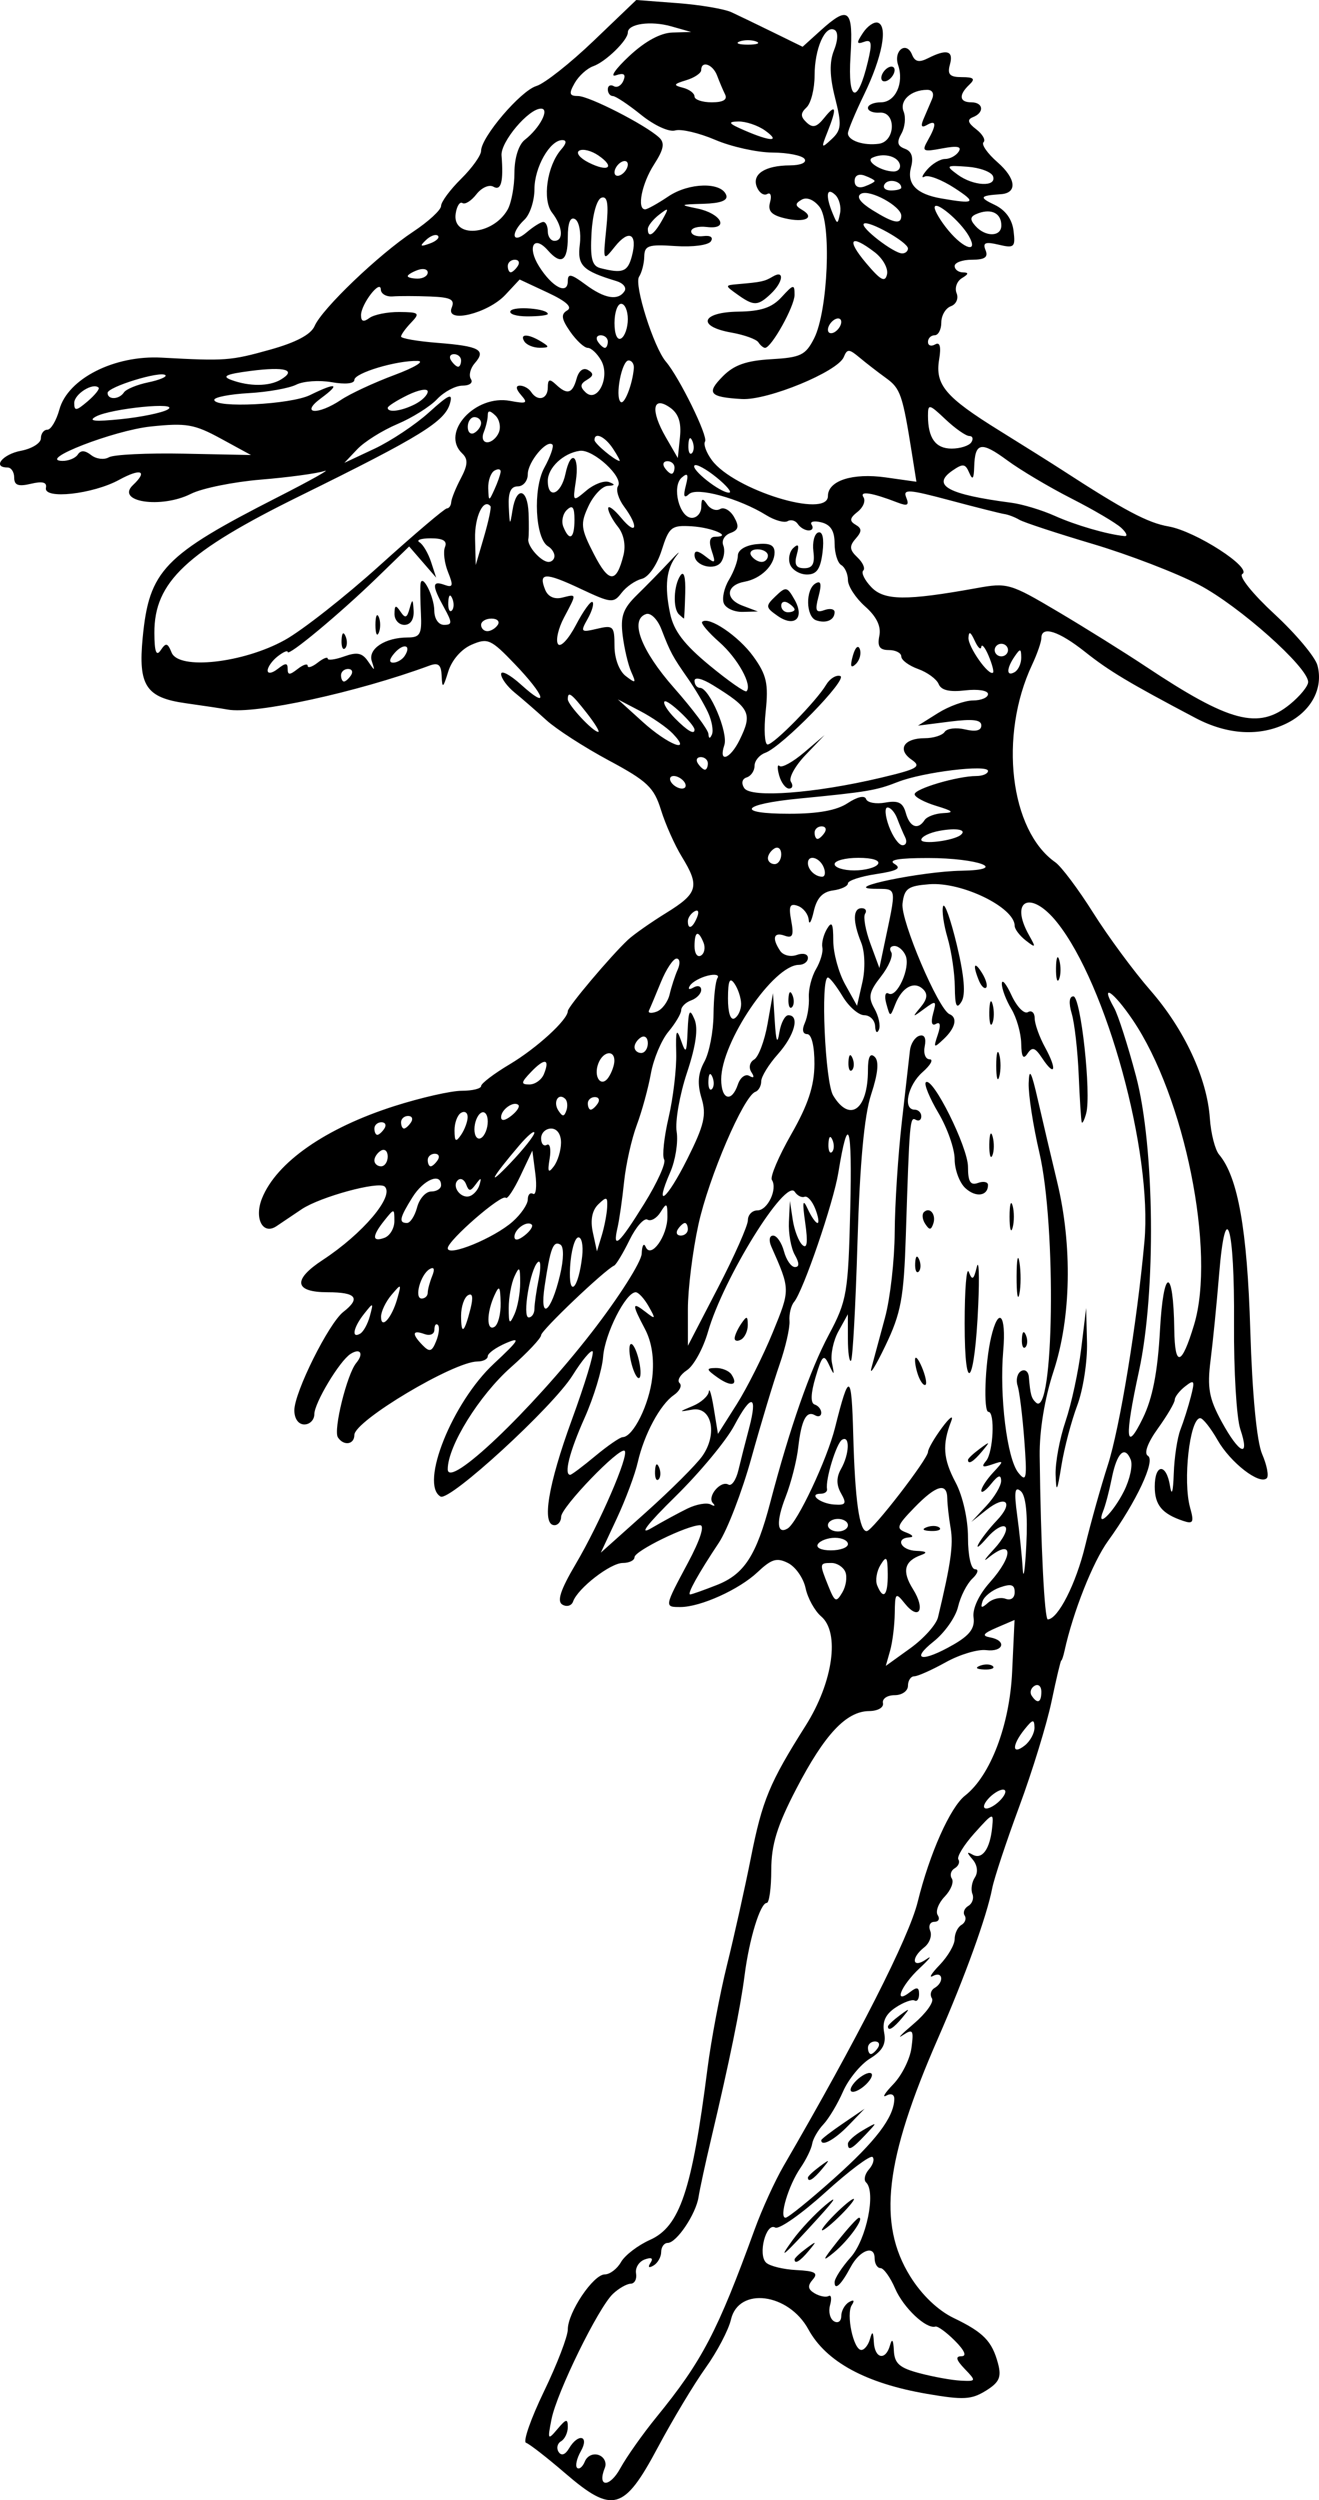 <?xml version="1.0" encoding="UTF-8" standalone="no"?>
<!-- Created with Inkscape (http://www.inkscape.org/) -->
<svg
   xmlns:svg="http://www.w3.org/2000/svg"
   xmlns="http://www.w3.org/2000/svg"
   version="1.0"
   width="459.34"
   height="870.244"
   id="svg4223">
  <defs
     id="defs4225" />
  <g
     transform="translate(-112.892,-104.673)"
     id="layer1">
    <path
       d="M 309.62,965.452 C 303.317,960.028 297.227,955.296 296.085,954.937 C 294.944,954.578 297.749,946.544 302.319,937.083 C 306.889,927.623 310.627,917.903 310.627,915.484 C 310.627,909.544 319.516,896.324 323.51,896.324 C 325.278,896.324 327.819,894.392 329.159,892.03 C 330.499,889.668 335.038,886.195 339.246,884.311 C 349.651,879.653 353.847,867.166 359.264,824.74 C 360.521,814.897 363.588,798.626 366.081,788.581 C 368.573,778.537 372.307,761.773 374.38,751.329 C 378.363,731.256 380.85,725.258 393.462,705.311 C 402.992,690.24 405.454,672.924 398.867,667.3 C 396.619,665.381 394.175,660.957 393.436,657.468 C 392.696,653.979 389.956,650.047 387.347,648.729 C 383.414,646.744 381.59,647.289 376.683,651.918 C 370.272,657.966 356.824,664.035 349.831,664.035 C 344.22,664.035 344.216,664.061 352.471,648.633 C 356.728,640.676 358.381,635.547 356.688,635.547 C 352.213,635.547 333.855,644.513 333.855,646.699 C 333.855,647.797 332.015,648.695 329.767,648.695 C 325.465,648.695 314.091,657.518 312.467,662.115 C 311.943,663.598 310.272,664.086 308.753,663.201 C 306.772,662.046 308.073,658.063 313.352,649.117 C 321.786,634.823 332.022,611.172 330.426,609.667 C 328.754,608.09 308.305,629.298 308.305,632.608 C 308.305,634.224 307.259,635.547 305.982,635.547 C 301.448,635.547 303.772,621.441 312.017,598.913 C 316.613,586.354 319.876,575.608 319.267,575.034 C 318.658,574.459 315.518,578.225 312.289,583.402 C 305.436,594.388 269.441,627.403 266.308,625.576 C 258.974,621.3 270.418,592.797 284.873,579.337 C 293.672,571.143 294.416,569.891 289.142,572.152 C 285.629,573.658 282.754,575.719 282.754,576.731 C 282.754,577.742 281.134,578.57 279.155,578.57 C 270.949,578.57 236.299,599.241 236.299,604.136 C 236.299,607.503 232.577,608.051 230.565,604.98 C 228.914,602.458 233.728,582.963 236.965,579.065 C 239.688,575.785 238.373,573.754 234.947,575.95 C 231.133,578.395 222.362,593.002 222.362,596.908 C 222.362,598.875 220.794,600.484 218.878,600.484 C 216.813,600.484 215.394,598.476 215.396,595.554 C 215.398,589.298 227.352,565.296 232.447,561.318 C 238.601,556.514 236.975,554.465 227.008,554.465 C 215.374,554.465 214.706,550.161 225.266,543.242 C 239.287,534.054 250.346,520.968 246.865,517.683 C 244.769,515.706 224.408,521.252 217.971,525.553 C 214.918,527.594 210.968,530.25 209.195,531.455 C 204.423,534.698 201.329,528.776 204.139,521.777 C 209.175,509.232 226.277,497.319 250.218,489.677 C 259.415,486.742 269.975,484.34 273.686,484.34 C 277.396,484.34 280.433,483.6 280.436,482.696 C 280.438,481.792 284.908,478.39 290.369,475.135 C 299.817,469.504 310.627,459.617 310.627,456.608 C 310.627,455.117 325.649,437.325 331.597,431.772 C 333.548,429.95 339.558,425.733 344.952,422.401 C 355.983,415.589 356.648,413.159 350.313,402.835 C 347.867,398.849 344.612,391.542 343.079,386.597 C 340.65,378.758 338.32,376.548 324.88,369.341 C 316.402,364.794 306.622,358.486 303.146,355.321 C 299.669,352.157 294.704,347.842 292.112,345.733 C 289.52,343.624 287.4,340.728 287.4,339.297 C 287.4,337.866 290.535,339.53 294.368,342.994 C 304.363,352.028 302.791,346.902 292.17,335.824 C 283.835,327.131 282.762,326.649 277.133,329.069 C 273.553,330.608 270.221,334.44 268.993,338.43 C 267.214,344.21 266.883,344.439 266.704,340.02 C 266.542,336.022 265.576,335.194 262.43,336.357 C 237.344,345.626 201.63,353.399 192.166,351.649 C 190.25,351.295 183.679,350.303 177.564,349.446 C 163.73,347.506 160.978,343.319 162.579,326.652 C 164.831,303.222 169.883,297.965 209.587,277.728 C 221.085,271.868 228.401,267.77 225.846,268.622 C 223.291,269.475 213.361,270.819 203.78,271.609 C 194.198,272.4 183.223,274.627 179.391,276.558 C 168.985,281.801 152.99,279.368 159.221,273.49 C 164.476,268.532 161.924,267.563 154.421,271.668 C 145.209,276.707 128.002,278.593 128.887,274.467 C 129.302,272.529 127.712,272.101 123.66,273.061 C 119.253,274.105 117.837,273.583 117.837,270.915 C 117.837,268.976 116.792,267.39 115.514,267.39 C 110.096,267.39 113.778,262.787 120.16,261.583 C 123.993,260.86 127.128,258.912 127.128,257.255 C 127.128,255.598 128.144,254.242 129.385,254.242 C 130.626,254.242 132.511,251.075 133.574,247.204 C 136.524,236.464 152.692,228.264 169.156,229.157 C 191.423,230.366 193.124,230.241 206.937,226.387 C 216.02,223.853 221.183,221.111 222.459,218.145 C 225.049,212.13 244.766,193.267 256.749,185.34 C 262.109,181.794 266.495,177.75 266.495,176.352 C 266.495,174.954 269.63,170.714 273.463,166.931 C 277.296,163.147 280.431,158.757 280.431,157.176 C 280.431,152.408 294.23,136.243 299.697,134.606 C 302.505,133.765 311.477,126.686 319.635,118.875 L 334.468,104.673 L 348.804,105.758 C 356.689,106.355 365.175,107.79 367.661,108.947 C 370.147,110.104 376.73,113.279 382.291,116.003 L 392.401,120.956 L 398.677,115.282 C 408.472,106.429 410.107,107.848 409.076,124.305 C 408.077,140.25 411.506,141.297 415.126,126.153 C 416.688,119.619 416.436,118.282 413.818,119.23 C 411.15,120.196 411.08,119.64 413.426,116.097 C 414.994,113.727 417.331,112.142 418.618,112.572 C 422.18,113.765 420.098,124.61 413.822,137.556 C 410.721,143.952 408.184,150.036 408.184,151.076 C 408.184,153.609 413.643,155.45 418.967,154.713 C 424.809,153.904 425.05,143.443 419.217,143.88 C 416.981,144.048 415.152,143.308 415.152,142.237 C 415.152,141.165 417.172,140.289 419.641,140.289 C 424.703,140.289 427.792,133.642 425.667,127.325 C 423.969,122.279 428.53,118.834 430.499,123.674 C 431.531,126.213 432.942,126.522 436.137,124.909 C 442.655,121.618 445.035,122.32 443.698,127.14 C 442.742,130.592 443.627,131.523 447.865,131.523 C 452.05,131.523 452.626,132.108 450.458,134.153 C 446.665,137.732 446.955,140.289 451.155,140.289 C 455.375,140.289 455.777,143.859 451.736,145.447 C 449.618,146.279 449.923,147.425 452.861,149.681 C 455.077,151.383 456.22,153.407 455.401,154.18 C 454.581,154.953 456.767,158.082 460.258,161.135 C 466.759,166.819 467.285,171.871 461.417,172.269 C 454.062,172.768 453.731,173.345 459.285,175.982 C 463.03,177.761 465.363,180.961 465.855,184.996 C 466.554,190.722 466.117,191.134 460.691,189.849 C 456.009,188.741 455.046,189.142 456.111,191.76 C 457.102,194.195 455.854,195.074 451.404,195.074 C 448.073,195.074 445.348,196.06 445.348,197.265 C 445.348,198.471 446.655,199.472 448.252,199.49 C 450.327,199.514 450.231,200.076 447.913,201.461 C 446.13,202.526 445.28,204.894 446.024,206.724 C 446.775,208.569 445.891,210.589 444.04,211.259 C 442.205,211.924 440.703,214.471 440.703,216.919 C 440.703,219.368 439.657,221.371 438.38,221.371 C 437.102,221.371 436.057,222.415 436.057,223.692 C 436.057,224.968 437.183,225.356 438.558,224.554 C 440.215,223.588 440.685,225.335 439.952,229.728 C 438.472,238.587 442.077,242.86 460.867,254.514 C 469.578,259.917 479.319,266.034 482.513,268.108 C 504.481,282.369 512.54,286.646 519.835,287.914 C 529.271,289.553 549.141,302.363 545.522,304.473 C 544.192,305.248 549.148,311.42 556.704,318.4 C 564.167,325.294 570.911,333.333 571.69,336.265 C 573.809,344.227 569.597,352.178 561.006,356.436 C 551.589,361.103 540.348,360.455 529.258,354.605 C 506.046,342.362 499.198,338.266 490.805,331.609 C 481.569,324.281 475.544,322.373 475.544,326.775 C 475.544,328.099 474.085,332.291 472.302,336.089 C 460.71,360.773 464.6,393.737 480.411,404.814 C 482.493,406.273 488.433,414.194 493.61,422.416 C 498.788,430.638 507.729,442.757 513.479,449.348 C 525.363,462.969 533.254,479.933 534.223,493.946 C 534.587,499.208 536.028,504.87 537.426,506.527 C 543.989,514.31 547.245,532.595 548.304,567.613 C 548.981,589.992 550.555,606.454 552.434,610.81 C 554.104,614.681 554.824,618.458 554.034,619.203 C 551.489,621.604 541.395,613.775 536.912,605.923 C 534.517,601.726 531.797,598.293 530.868,598.293 C 527.217,598.293 524.744,620.194 527.349,629.462 C 528.778,634.549 528.421,635.227 524.932,634.053 C 517.555,631.57 515.031,628.531 515.031,622.13 C 515.031,614.094 519.057,613.882 520.336,621.851 C 520.944,625.634 521.433,624.056 521.652,617.61 C 521.843,611.964 522.892,605.061 523.982,602.27 C 525.073,599.48 526.706,594.313 527.613,590.788 C 529.063,585.146 528.825,584.719 525.63,587.221 C 523.633,588.785 522,590.885 522,591.89 C 522,592.894 519.361,597.384 516.136,601.868 C 512.541,606.865 511.194,610.558 512.654,611.41 C 515.384,613.001 508.647,627.375 498.773,641.025 C 493.459,648.372 486.572,665.765 483.589,679.375 C 483.192,681.183 482.688,682.662 482.468,682.662 C 482.247,682.662 480.726,689.072 479.088,696.906 C 477.449,704.74 472.399,721.178 467.866,733.435 C 463.332,745.692 459.084,758.511 458.426,761.923 C 456.548,771.661 448.964,792.644 439.551,814.146 C 421.014,856.491 418.434,878.595 429.878,897.019 C 433.879,903.46 439.525,908.861 445.023,911.508 C 455.416,916.51 458.382,919.56 460.464,927.387 C 461.716,932.093 460.89,933.92 456.203,936.818 C 451.187,939.919 448.385,940.07 435.8,937.917 C 414.434,934.262 400.59,926.751 394.417,915.466 C 387.48,902.785 370.119,900.564 367.453,912.017 C 366.6,915.68 362.619,923.263 358.606,928.867 C 354.593,934.471 347.101,946.946 341.958,956.588 C 330.183,978.664 326.23,979.748 309.62,965.452 z M 341.518,945.977 C 357.408,926.487 362.784,916.209 375.749,880.527 C 378.25,873.647 382.752,863.786 385.755,858.613 C 411.731,813.868 429.441,779.02 432.474,766.679 C 436.611,749.849 443.81,733.71 448.987,729.657 C 457.803,722.754 464.505,705.144 465.366,686.621 L 466.207,668.532 L 459.979,671.209 C 455.259,673.238 454.702,674.059 457.679,674.6 C 463.644,675.684 462.375,679.784 456.307,679.033 C 453.392,678.673 447.061,680.575 442.238,683.259 C 437.415,685.944 432.483,688.141 431.279,688.141 C 430.074,688.141 429.089,689.62 429.089,691.428 C 429.089,693.254 427.024,694.715 424.443,694.715 C 421.888,694.715 420.059,695.947 420.378,697.454 C 420.708,699.007 418.616,700.217 415.549,700.248 C 407.587,700.33 400.076,708.337 390.246,727.225 C 383.527,740.135 381.501,746.682 381.488,755.52 C 381.479,761.844 380.769,767.021 379.91,767.025 C 377.646,767.034 373.81,779.564 372.194,792.232 C 370.76,803.468 366.939,822.138 360.534,849.209 C 358.538,857.646 356.571,866.727 356.162,869.389 C 355.25,875.337 348.504,885.367 345.415,885.367 C 344.167,885.367 343.146,886.788 343.146,888.525 C 343.146,890.262 341.939,892.386 340.465,893.246 C 338.813,894.21 338.413,893.848 339.424,892.305 C 340.49,890.678 339.787,890.263 337.419,891.12 C 335.414,891.846 334.053,894.032 334.395,895.977 C 334.737,897.922 333.897,899.535 332.528,899.562 C 331.159,899.589 328.379,901.178 326.35,903.092 C 321.262,907.892 306.807,937.375 304.957,946.727 C 303.533,953.929 303.659,954.137 307.034,950.143 C 310.064,946.556 310.627,946.449 310.627,949.466 C 310.627,951.433 309.565,953.662 308.267,954.419 C 306.968,955.176 306.59,956.84 307.427,958.116 C 308.389,959.585 309.725,959.127 311.064,956.869 C 314.27,951.465 318.249,952.436 315.166,957.871 C 313.74,960.385 313.156,962.992 313.869,963.663 C 314.581,964.335 315.797,963.327 316.572,961.423 C 317.363,959.479 319.482,958.504 321.406,959.2 C 323.29,959.883 324.245,961.882 323.529,963.643 C 320.742,970.494 325.178,970.627 328.915,963.805 C 331.089,959.836 336.76,951.813 341.518,945.977 z M 454.204,684.452 C 455.881,683.819 457.884,683.897 458.656,684.625 C 459.428,685.353 458.056,685.871 455.607,685.776 C 452.901,685.671 452.351,685.152 454.204,684.452 z M 448.832,929.195 C 445.842,926.078 445.52,924.813 447.716,924.813 C 449.668,924.813 448.832,922.833 445.445,919.431 C 442.497,916.471 439.441,914.245 438.652,914.483 C 435.464,915.448 427.508,907.945 424.625,901.255 C 422.938,897.338 420.638,894.133 419.516,894.133 C 418.393,894.133 417.475,892.571 417.475,890.663 C 417.475,885.945 412.255,887.9 409.111,893.797 C 405.843,899.926 403.538,902.098 403.538,899.049 C 403.538,897.735 406.055,893.838 409.132,890.389 C 414.62,884.235 418.034,867.633 414.497,864.296 C 413.602,863.452 414.055,861.413 415.503,859.767 C 416.952,858.12 417.51,856.181 416.744,855.458 C 415.977,854.735 408.577,860.28 400.3,867.779 C 392.022,875.278 384.168,880.784 382.848,880.014 C 379.662,878.156 376.747,889.456 379.694,892.236 C 380.957,893.428 385.697,894.588 390.228,894.815 C 396.774,895.144 397.944,895.825 395.925,898.135 C 394.048,900.282 394.227,901.532 396.608,902.921 C 398.382,903.955 400.569,904.371 401.469,903.847 C 402.369,903.322 402.589,904.755 401.958,907.031 C 401.327,909.307 401.947,911.832 403.336,912.642 C 404.726,913.452 405.861,912.636 405.861,910.827 C 405.861,909.019 407.068,906.836 408.543,905.976 C 410.224,904.996 410.593,905.376 409.532,906.996 C 407.466,910.151 410.109,922.621 412.844,922.621 C 413.926,922.621 415.29,920.895 415.874,918.786 C 416.673,915.9 417.003,916.171 417.205,919.882 C 417.524,925.719 421.324,926.457 422.842,920.978 C 423.542,918.452 423.996,919.069 424.174,922.782 C 424.392,927.347 426.104,928.861 433.154,930.723 C 437.944,931.989 444.378,933.149 447.45,933.301 C 452.892,933.571 452.928,933.465 448.832,929.195 z M 389.602,891.114 C 389.602,890.659 391.431,888.933 393.667,887.279 C 397.351,884.553 397.433,884.631 394.544,888.106 C 391.509,891.757 389.602,892.918 389.602,891.114 z M 404.546,884.819 C 408.128,880.3 411.493,876.602 412.025,876.602 C 414.074,876.602 408.365,884.525 403.324,888.679 C 398.992,892.248 399.213,891.55 404.546,884.819 z M 388.999,884.272 C 391.636,880.656 396.74,875.232 400.342,872.219 C 404.692,868.58 403.879,870.052 397.92,876.602 C 385.745,889.983 383.301,892.084 388.999,884.272 z M 403.538,875.506 C 406.539,872.493 409.516,870.027 410.155,870.027 C 410.794,870.027 408.862,872.493 405.861,875.506 C 402.861,878.519 399.883,880.984 399.244,880.984 C 398.606,880.984 400.538,878.519 403.538,875.506 z M 403.341,862.93 C 417.875,849.94 424.105,841.766 424.339,835.383 C 424.4,833.697 423.246,833.165 421.54,834.093 C 419.943,834.961 421.048,833.17 423.995,830.113 C 426.942,827.056 429.779,821.382 430.3,817.504 C 431.144,811.209 430.818,810.736 427.264,813.09 C 425.074,814.541 426.795,812.743 431.089,809.095 C 435.383,805.448 438.24,801.462 437.439,800.239 C 436.637,799.015 437.044,797.394 438.342,796.637 C 441.772,794.637 441.246,790.583 437.799,792.456 C 436.202,793.325 437.248,791.593 440.122,788.61 C 442.996,785.626 445.348,781.58 445.348,779.62 C 445.348,777.659 446.411,775.436 447.709,774.679 C 449.007,773.922 449.513,772.453 448.832,771.414 C 448.152,770.375 448.729,768.865 450.114,768.057 C 451.5,767.249 452.136,765.366 451.528,763.872 C 450.921,762.378 451.312,759.799 452.399,758.14 C 453.58,756.337 453.26,753.826 451.603,751.892 C 449.512,749.452 449.505,749.039 451.575,750.211 C 454.902,752.093 457.634,748.339 458.403,740.827 C 458.959,735.404 458.795,735.455 452.257,742.734 C 448.563,746.847 446.037,750.97 446.644,751.896 C 447.25,752.822 446.667,754.209 445.348,754.978 C 444.029,755.748 443.592,757.357 444.376,758.555 C 445.161,759.753 444.031,762.581 441.864,764.84 C 439.697,767.098 438.612,769.995 439.451,771.276 C 440.29,772.557 439.758,773.605 438.268,773.605 C 436.779,773.605 436.132,775.013 436.832,776.732 C 437.531,778.452 436.598,781.038 434.758,782.479 C 429.953,786.242 430.61,790.043 435.476,786.633 C 437.712,785.067 436.667,786.465 433.154,789.741 C 426.597,795.854 423.873,802.704 429.863,798.014 C 432.2,796.184 432.96,796.364 432.96,798.745 C 432.96,800.481 432.259,801.492 431.403,800.993 C 430.547,800.494 427.576,801.585 424.803,803.418 C 421.269,805.753 420.069,808.361 420.794,812.132 C 421.561,816.126 420.287,818.466 415.85,821.208 C 412.563,823.241 408.343,828.4 406.474,832.674 C 404.605,836.947 401.533,842.083 399.647,844.086 C 397.762,846.09 395.998,849.146 395.729,850.879 C 395.459,852.612 393.613,856.396 391.626,859.289 C 387.468,865.344 384.106,876.602 386.457,876.602 C 387.331,876.602 394.929,870.45 403.341,862.93 z M 394.247,862.626 C 394.247,862.171 396.076,860.445 398.312,858.791 C 401.996,856.065 402.078,856.142 399.189,859.618 C 396.155,863.269 394.247,864.429 394.247,862.626 z M 408.184,850.832 C 408.184,849.916 410.536,847.805 413.41,846.139 C 418.618,843.12 418.621,843.126 414.211,847.803 C 409.477,852.824 408.184,853.474 408.184,850.832 z M 398.893,849.621 C 398.893,849.245 402.29,846.624 406.442,843.796 L 413.991,838.654 L 408.36,844.479 C 403.55,849.455 398.893,851.985 398.893,849.621 z M 410.507,829.486 C 412.097,827.678 414.443,826.199 415.721,826.199 C 417.017,826.199 416.765,827.653 415.152,829.486 C 413.562,831.294 411.215,832.773 409.938,832.773 C 408.642,832.773 408.894,831.32 410.507,829.486 z M 422.12,810.032 C 422.12,809.577 423.95,807.851 426.185,806.197 C 429.869,803.471 429.952,803.549 427.062,807.024 C 424.028,810.675 422.12,811.836 422.12,810.032 z M 418.636,817.434 C 419.426,816.228 418.965,815.242 417.612,815.242 C 416.259,815.242 415.152,816.228 415.152,817.434 C 415.152,818.639 415.613,819.625 416.176,819.625 C 416.74,819.625 417.847,818.639 418.636,817.434 z M 461.608,730.873 C 463.221,729.039 463.472,727.586 462.176,727.586 C 460.899,727.586 458.552,729.065 456.962,730.873 C 455.349,732.707 455.098,734.16 456.393,734.16 C 457.671,734.16 460.017,732.681 461.608,730.873 z M 473.148,705.951 C 473.086,702.955 472.528,703.065 469.663,706.639 C 465.225,712.175 465.272,715.743 469.737,712.246 C 471.654,710.746 473.188,707.913 473.148,705.951 z M 475.544,693.49 C 475.544,691.611 474.482,690.693 473.184,691.45 C 471.885,692.207 471.424,693.744 472.159,694.866 C 474.15,697.906 475.544,697.339 475.544,693.49 z M 439.554,667.588 C 444.014,648.962 444.947,642.402 443.958,636.643 C 443.336,633.027 442.808,628.343 442.783,626.233 C 442.714,620.501 438.919,621.571 431.258,629.484 C 425.136,635.808 424.838,636.734 428.486,638.096 C 430.734,638.935 431.266,639.691 429.67,639.776 C 424.499,640.05 426.599,644.307 431.992,644.485 C 435.484,644.601 436.062,645.074 433.734,645.91 C 427.767,648.053 426.923,651.557 430.858,657.842 C 435.297,664.931 432.941,668.969 427.977,662.779 C 424.8,658.818 424.584,659.031 424.485,666.226 C 424.427,670.445 423.702,676.287 422.873,679.21 L 421.366,684.523 L 429.904,678.38 C 434.6,675.001 438.942,670.144 439.554,667.588 z M 435.622,636.241 C 437.298,635.608 439.302,635.686 440.074,636.414 C 440.845,637.142 439.474,637.66 437.025,637.565 C 434.319,637.46 433.769,636.941 435.622,636.241 z M 444.926,677.117 C 450.628,673.837 452.451,671.372 451.932,667.64 C 451.511,664.607 453.762,659.76 457.581,655.478 C 466.137,645.885 465.636,639.856 456.881,647.052 C 455.047,648.558 456.062,647.083 459.135,643.773 C 462.208,640.463 463.951,637.027 463.006,636.136 C 462.062,635.245 459.18,636.967 456.602,639.962 C 454.023,642.958 452.682,643.929 453.622,642.121 C 454.562,640.313 457.444,636.619 460.027,633.912 C 466.06,627.589 463.272,624.776 456.396,630.249 L 451.155,634.42 L 456.381,628.816 C 459.256,625.733 461.574,621.796 461.534,620.066 C 461.481,617.81 460.495,618.124 458.05,621.174 C 456.174,623.513 454.639,624.577 454.639,623.538 C 454.639,622.498 456.468,619.677 458.704,617.269 C 462.597,613.075 462.583,612.954 458.376,614.407 C 455.028,615.563 454.538,615.261 456.317,613.135 C 458.804,610.164 459.463,596.101 457.115,596.101 C 455.319,596.101 455.908,579.32 458.023,570.234 C 460.604,559.151 463.374,562.086 462.273,574.735 C 460.896,590.55 463.58,612.374 467.503,617.256 C 470.359,620.812 470.614,619.441 469.606,605.963 C 468.975,597.526 467.92,588.98 467.261,586.972 C 466.603,584.965 467.152,582.688 468.481,581.912 C 469.811,581.137 471.029,582.04 471.189,583.919 C 471.719,590.151 472.047,591.341 473.652,592.856 C 479.921,598.77 480.837,531.526 474.837,505.798 C 472.671,496.508 471.001,485.661 471.126,481.693 C 471.301,476.142 472.047,477.51 474.358,487.627 C 476.011,494.858 479.026,507.678 481.059,516.115 C 486.389,538.236 485.912,563.335 479.81,581.905 C 476.686,591.412 474.851,602.585 474.959,611.441 C 475.338,642.511 476.63,668.414 477.798,668.349 C 481.395,668.148 487.588,655.961 490.779,642.804 C 492.77,634.594 496.319,621.946 498.664,614.697 C 502.857,601.737 508.869,565.079 511.442,536.785 C 514.271,505.679 498.275,447.311 481.005,425.72 C 471.88,414.312 464.279,417.85 471.279,430.246 C 473.722,434.573 473.611,434.744 470.118,432.025 C 467.992,430.371 466.253,428.082 466.253,426.938 C 466.253,420.519 447.85,411.556 436.498,412.447 C 429.068,413.029 427.829,413.927 427.188,419.193 C 426.481,424.994 439.721,456.095 443.571,457.678 C 446.459,458.865 445.615,462.487 441.558,466.315 C 438.052,469.622 437.896,469.508 439.484,464.788 C 440.58,461.528 440.35,460.181 438.845,461.059 C 437.389,461.907 437.005,460.548 437.838,457.498 C 439.091,452.911 438.872,452.795 434.718,455.851 C 430.563,458.909 430.479,458.864 433.52,455.211 C 435.843,452.42 436.07,450.604 434.303,448.937 C 431.192,446.002 426.989,448.326 424.658,454.271 C 422.882,458.8 422.872,458.799 421.554,454.043 C 420.826,451.419 421.174,449.821 422.327,450.493 C 425.208,452.173 430.025,441.592 428.306,437.364 C 427.539,435.479 425.772,433.937 424.379,433.937 C 422.986,433.937 422.478,434.902 423.251,436.082 C 424.024,437.261 422.414,441.087 419.673,444.585 C 415.531,449.87 415.147,451.747 417.395,455.71 C 418.882,458.332 419.591,461.655 418.97,463.095 C 418.35,464.535 417.759,463.987 417.658,461.878 C 417.557,459.769 415.858,458.043 413.883,458.043 C 411.907,458.043 408.51,455.091 406.334,451.482 C 404.157,447.874 401.854,444.919 401.216,444.914 C 398.599,444.896 400.217,481.321 403.039,485.983 C 408.837,495.559 415.152,490.952 415.152,477.148 C 415.152,472.55 415.919,471.038 417.497,472.527 C 419.075,474.016 418.676,478.28 416.279,485.566 C 413.873,492.874 412.327,509.536 411.519,536.837 C 410.861,559.082 409.842,577.736 409.254,578.291 C 408.665,578.847 408.177,575.438 408.17,570.718 L 408.155,562.135 L 404.876,568.065 C 403.073,571.326 402.055,576.257 402.615,579.022 C 403.538,583.577 403.44,583.637 401.57,579.666 C 399.771,575.843 399.174,576.404 396.902,584.049 C 395.218,589.712 395.109,593.073 396.594,593.545 C 397.858,593.947 398.893,595.237 398.893,596.413 C 398.893,597.589 397.92,597.984 396.73,597.291 C 393.706,595.527 391.973,598.86 390.862,608.575 C 390.337,613.165 388.369,620.862 386.489,625.68 C 383.143,634.252 383.419,638.893 387.145,636.721 C 390.536,634.743 400.904,612.733 403.698,601.58 C 408.612,581.967 409.446,582.306 410.031,604.153 C 410.641,626.9 412.183,637.819 414.756,637.614 C 416.765,637.454 436.052,612.491 436.072,610.025 C 436.081,608.996 438.282,605.196 440.963,601.58 C 443.644,597.964 445.07,596.978 444.132,599.389 C 440.973,607.505 441.335,612.497 445.675,620.667 C 448.174,625.372 449.994,633.452 449.994,639.842 C 449.994,646.235 451.042,650.887 452.482,650.887 C 453.851,650.887 453.414,652.356 451.511,654.151 C 449.608,655.947 447.366,660.358 446.529,663.953 C 445.692,667.549 441.868,672.983 438.031,676.029 C 429.685,682.654 434.09,683.35 444.926,677.117 z M 480.505,618.016 C 480.359,613.797 481.914,605.415 483.959,599.389 C 486.005,593.362 488.458,582.022 489.411,574.187 L 491.144,559.943 L 491.44,571.996 C 491.603,578.625 490.066,588.486 488.026,593.91 C 485.985,599.334 483.518,608.702 482.543,614.728 C 481.045,623.981 480.728,624.492 480.505,618.016 z M 449.994,612.805 C 449.994,612.35 451.823,610.625 454.059,608.97 C 457.743,606.245 457.825,606.322 454.936,609.798 C 451.901,613.448 449.994,614.609 449.994,612.805 z M 432.86,583.964 C 432.063,582.006 431.478,579.251 431.559,577.843 C 431.64,576.435 432.707,577.645 433.931,580.532 C 435.155,583.419 435.741,586.173 435.233,586.653 C 434.724,587.132 433.656,585.922 432.86,583.964 z M 448.832,565.373 C 448.832,553.437 449.486,545.36 450.285,547.424 C 451.465,550.474 451.984,550.151 453.055,545.699 C 453.779,542.686 454.009,548.603 453.565,558.848 C 452.36,586.708 448.832,591.571 448.832,565.373 z M 416.38,580.762 C 417.19,577.748 419.319,569.859 421.112,563.23 C 422.904,556.601 424.415,543.289 424.47,533.646 C 424.524,524.004 425.636,506.747 426.939,495.297 C 428.242,483.847 429.521,472.588 429.78,470.277 C 430.038,467.966 431.511,465.68 433.051,465.196 C 434.806,464.645 435.506,466.009 434.926,468.85 C 434.417,471.343 435.183,473.383 436.628,473.383 C 438.074,473.383 436.968,475.393 434.172,477.851 C 428.995,482.401 427.196,490.914 431.412,490.914 C 432.689,490.914 433.734,491.958 433.734,493.235 C 433.734,494.511 432.865,495.049 431.803,494.429 C 429.763,493.24 429.623,494.876 428.346,534.742 C 427.648,556.504 426.676,561.738 421.222,573.092 C 417.749,580.323 415.569,583.775 416.38,580.762 z M 468.759,570.718 C 468.871,568.165 469.421,567.646 470.163,569.394 C 470.834,570.976 470.751,572.866 469.979,573.594 C 469.207,574.322 468.658,573.028 468.759,570.718 z M 466.918,548.986 C 466.935,542.96 467.386,540.755 467.92,544.086 C 468.454,547.417 468.44,552.347 467.888,555.043 C 467.337,557.738 466.9,555.013 466.918,548.986 z M 431.595,544.421 C 431.706,541.868 432.257,541.349 432.998,543.097 C 433.669,544.679 433.587,546.569 432.815,547.297 C 432.043,548.025 431.494,546.731 431.595,544.421 z M 464.469,528.168 C 464.469,523.949 464.947,522.224 465.532,524.333 C 466.116,526.442 466.116,529.894 465.532,532.003 C 464.947,534.112 464.469,532.386 464.469,528.168 z M 435.088,530.653 C 434.088,529.126 433.896,527.284 434.663,526.561 C 436.742,524.6 439.008,527.484 437.886,530.662 C 437.099,532.889 436.552,532.887 435.088,530.653 z M 449.02,518.17 C 447,516.265 445.348,511.762 445.348,508.163 C 445.348,504.563 442.811,497.331 439.709,492.09 C 436.608,486.849 434.63,482.034 435.312,481.39 C 437.642,479.192 449.994,503.959 449.994,510.83 C 449.994,516.018 450.839,517.374 453.478,516.418 C 455.394,515.725 456.962,516.054 456.962,517.15 C 456.962,521.032 452.641,521.587 449.02,518.17 z M 457.415,502.967 C 457.462,499.351 457.983,498.137 458.572,500.269 C 459.161,502.401 459.122,505.36 458.486,506.843 C 457.849,508.327 457.368,506.582 457.415,502.967 z M 489.605,495.297 C 489.377,494.694 488.902,487.298 488.55,478.861 C 488.198,470.424 487.105,460.809 486.121,457.495 C 485.012,453.76 485.231,451.469 486.698,451.469 C 489.279,451.469 492.993,485.411 491.155,492.2 C 490.531,494.506 489.833,495.899 489.605,495.297 z M 459.824,475.574 C 459.824,471.356 460.302,469.63 460.886,471.739 C 461.47,473.848 461.47,477.3 460.886,479.409 C 460.302,481.518 459.824,479.793 459.824,475.574 z M 408.367,474.296 C 408.479,471.743 409.029,471.224 409.771,472.972 C 410.442,474.554 410.359,476.444 409.587,477.172 C 408.815,477.9 408.266,476.606 408.367,474.296 z M 475.804,472.961 C 473.337,469.234 472.364,468.939 470.702,471.417 C 469.238,473.597 468.613,472.586 468.529,467.904 C 468.464,464.288 466.918,458.865 465.092,455.851 C 463.266,452.838 461.776,448.894 461.781,447.086 C 461.786,445.278 463.297,447.073 465.139,451.075 C 466.982,455.077 469.554,457.731 470.855,456.972 C 472.157,456.214 473.221,457.179 473.221,459.118 C 473.221,461.057 474.866,465.644 476.877,469.312 C 481.112,477.038 480.309,479.767 475.804,472.961 z M 457.415,456.947 C 457.462,453.331 457.983,452.117 458.572,454.25 C 459.161,456.382 459.122,459.34 458.486,460.824 C 457.849,462.307 457.368,460.563 457.415,456.947 z M 445.406,448.181 C 445.36,443.36 444.217,435.659 442.865,431.067 C 441.514,426.476 440.824,421.545 441.332,420.11 C 441.84,418.676 443.991,424.748 446.112,433.605 C 448.717,444.484 449.242,450.883 447.729,453.328 C 446.02,456.09 445.47,454.872 445.406,448.181 z M 453.765,445.905 C 451.523,440.395 452.185,438.973 454.923,443.415 C 456.279,445.615 456.899,447.876 456.301,448.44 C 455.702,449.005 454.561,447.864 453.765,445.905 z M 480.643,441.607 C 480.69,437.991 481.211,436.778 481.799,438.91 C 482.388,441.042 482.35,444 481.713,445.484 C 481.077,446.968 480.595,445.223 480.643,441.607 z M 463.052,661.154 C 464.937,661.836 466.253,660.893 466.253,658.862 C 466.253,656.227 465.045,655.832 461.147,657.193 C 458.338,658.173 455.594,660.36 455.049,662.053 C 454.284,664.43 454.718,664.546 456.955,662.563 C 458.548,661.15 461.291,660.516 463.052,661.154 z M 407.29,651.849 C 406.584,650.115 404.406,648.695 402.45,648.695 C 398.217,648.695 398.194,648.868 401.379,656.77 C 403.625,662.345 404.092,662.557 406.219,658.971 C 407.513,656.789 407.995,653.584 407.29,651.849 z M 362.551,656.358 C 372.083,652.6 376.285,646.111 381.122,627.679 C 387.959,601.62 394.965,581.565 401.526,569.264 C 407.835,557.436 408.288,554.785 408.989,525.616 C 409.704,495.899 408.308,491.588 404.847,512.828 C 403.132,523.351 392.617,554.036 389.418,557.853 C 388.361,559.114 387.648,562.072 387.834,564.427 C 388.02,566.782 386.456,573.64 384.358,579.666 C 382.261,585.692 377.861,600.283 374.582,612.091 C 371.302,623.898 366.188,637.211 363.217,641.675 C 356.071,652.412 352.05,659.652 353.233,659.652 C 353.761,659.652 357.954,658.17 362.551,656.358 z M 422.05,652.53 C 421.99,646.478 421.612,646.004 419.533,649.376 C 418.187,651.559 417.663,654.764 418.369,656.498 C 420.516,661.777 422.124,660.043 422.05,652.53 z M 468.384,623.706 C 466.302,621.875 465.999,623.855 467.113,632.018 C 467.918,637.911 468.784,646.293 469.037,650.645 C 469.291,654.996 469.863,651.256 470.308,642.333 C 470.833,631.799 470.158,625.267 468.384,623.706 z M 357.483,611.469 C 362.88,603.817 360.762,594.106 353.961,595.327 C 349.137,596.192 349.145,596.145 354.179,594.042 C 357.054,592.842 359.554,590.595 359.735,589.05 C 359.917,587.505 360.707,590.185 361.492,595.006 L 362.918,603.771 L 369.445,593.47 C 373.035,587.804 378.683,576.553 381.995,568.467 C 388.149,553.443 388.152,553.601 381.509,538.577 C 380.554,536.417 380.827,534.742 382.133,534.742 C 383.409,534.742 385.108,537.207 385.91,540.221 C 386.712,543.234 388.43,545.699 389.728,545.699 C 391.311,545.699 391.296,544.304 389.683,541.46 C 388.361,539.129 387.435,533.952 387.627,529.955 L 387.975,522.689 L 388.967,529.264 C 389.513,532.879 391.032,536.824 392.342,538.029 C 393.967,539.523 394.277,537.083 393.316,530.359 C 392.253,522.927 392.462,521.712 394.163,525.429 C 395.405,528.14 396.943,530.359 397.582,530.359 C 398.22,530.359 397.873,528.14 396.81,525.429 C 395.746,522.717 394.068,520.829 393.079,521.233 C 392.091,521.637 390.556,520.86 389.669,519.505 C 386.471,514.624 364.815,549.55 359.441,568.255 C 357.781,574.031 354.488,580.036 352.122,581.6 C 349.757,583.163 348.597,585.174 349.545,586.068 C 350.493,586.962 349.602,588.846 347.564,590.254 C 342.77,593.568 337.198,603.932 334.996,613.633 C 334.039,617.851 330.75,626.661 327.687,633.21 L 322.12,645.117 L 337.859,631.047 C 346.516,623.308 355.347,614.498 357.483,611.469 z M 341.007,616.737 C 341.118,614.184 341.669,613.665 342.41,615.413 C 343.081,616.995 342.999,618.885 342.227,619.613 C 341.455,620.342 340.906,619.047 341.007,616.737 z M 362.72,584.096 C 358.79,581.291 358.724,580.893 362.172,580.831 C 364.332,580.793 366.789,581.813 367.631,583.099 C 370.161,586.961 367.494,587.503 362.72,584.096 z M 368.732,570.482 C 368.752,569.507 369.781,567.23 371.019,565.422 C 372.96,562.589 373.276,562.647 373.307,565.84 C 373.326,567.878 372.297,570.155 371.019,570.9 C 369.742,571.645 368.713,571.457 368.732,570.482 z M 408.184,642.121 C 408.184,640.916 406.155,639.93 403.675,639.93 C 401.196,639.93 398.521,640.916 397.731,642.121 C 396.917,643.364 398.869,644.312 402.24,644.312 C 405.509,644.312 408.184,643.326 408.184,642.121 z M 352.271,629.768 C 355.373,628.249 359.031,627.606 360.4,628.34 C 361.77,629.075 362.115,628.868 361.168,627.882 C 359.013,625.638 363.859,619.836 366.569,621.416 C 367.664,622.055 369.219,619.825 370.023,616.462 C 370.827,613.098 372.494,606.548 373.728,601.907 C 376.874,590.067 374.575,589.577 368.626,600.82 C 365.854,606.059 356.635,617.174 348.14,625.52 C 338.239,635.246 335.195,639.229 339.662,636.613 C 343.495,634.368 349.169,631.288 352.271,629.768 z M 408.184,635.547 C 408.184,634.342 406.616,633.355 404.7,633.355 C 402.783,633.355 401.216,634.342 401.216,635.547 C 401.216,636.752 402.783,637.738 404.7,637.738 C 406.616,637.738 408.184,636.752 408.184,635.547 z M 504.305,623.729 C 506.381,619.601 507.444,614.66 506.667,612.75 C 504.583,607.628 501.832,610.332 500.06,619.243 C 499.202,623.56 497.861,628.663 497.08,630.583 C 494.426,637.108 500.45,631.393 504.305,623.729 z M 405.784,624.454 C 404.123,621.525 404.121,618.891 405.779,615.968 C 408.704,610.813 408.953,604.16 406.161,605.788 C 404.187,606.939 400.286,619.674 400.905,622.946 C 401.076,623.85 400.109,624.59 398.756,624.59 C 394.268,624.59 398.451,628.009 403.366,628.358 C 407.452,628.648 407.823,628.049 405.784,624.454 z M 318.955,568.425 C 328.428,556.216 336.26,543.889 336.361,541.032 C 336.462,538.175 337.09,537.123 337.757,538.693 C 339.568,542.958 345.32,534.958 345.324,528.168 C 345.327,523.357 345.036,523.163 342.933,526.57 C 341.616,528.705 339.567,529.885 338.379,529.193 C 337.192,528.501 334.382,531.685 332.135,536.269 C 329.887,540.853 327.475,544.866 326.775,545.186 C 323.428,546.719 301.336,567.746 301.336,569.399 C 301.336,570.435 296.611,575.462 290.835,580.569 C 279.785,590.34 268.817,608.016 268.817,616.055 C 268.817,623.248 297.73,595.781 318.955,568.425 z M 320.184,611.476 C 324.509,607.88 328.808,604.921 329.737,604.902 C 333.402,604.826 339.005,593.516 340.046,584.093 C 340.764,577.598 339.881,571.761 337.5,567.258 C 332.889,558.539 332.925,557.587 337.72,561.318 C 341.224,564.046 341.324,563.866 338.799,559.395 C 337.268,556.684 335.231,554.465 334.274,554.465 C 330.819,554.465 323.525,568.891 322.929,576.906 C 322.593,581.415 319.688,591 316.473,598.206 C 311.202,610.021 309.185,618.016 311.474,618.016 C 311.94,618.016 315.859,615.073 320.184,611.476 z M 332.86,579.509 C 332.005,576.298 331.829,573.177 332.468,572.575 C 333.106,571.972 334.328,574.106 335.182,577.318 C 336.037,580.529 336.213,583.65 335.574,584.253 C 334.936,584.855 333.714,582.721 332.86,579.509 z M 544.829,602.128 C 543.511,598.211 542.526,581.693 542.64,565.422 C 542.88,531.219 539.698,520.727 537.441,548.277 C 536.619,558.309 535.283,571.743 534.473,578.13 C 533.259,587.708 533.932,591.451 538.318,599.496 C 544.525,610.882 548.287,612.402 544.829,602.128 z M 516.855,567.613 C 518.069,545.558 521.535,545.482 521.836,567.504 C 522.018,580.749 524.389,580.164 528.722,565.806 C 536.366,540.47 525.494,486.444 507.367,459.689 C 500.551,449.629 495.822,446.556 500.881,455.474 C 502.247,457.883 505.677,468.569 508.501,479.219 C 515.003,503.734 515.52,554.381 509.55,581.857 C 504.435,605.402 504.86,610.626 510.889,598.293 C 514.274,591.37 516.051,582.229 516.855,567.613 z M 265.383,565.834 C 264.717,565.206 264.172,565.947 264.172,567.482 C 264.172,569.063 262.661,569.726 260.688,569.012 C 256.443,567.476 256.22,568.987 260.107,572.949 C 262.517,575.406 263.315,575.15 264.803,571.443 C 265.788,568.986 266.049,566.463 265.383,565.834 z M 373.342,529.396 C 373.342,527.515 374.84,525.976 376.67,525.976 C 380.224,525.976 383.757,518.508 381.694,515.358 C 381.012,514.318 384.057,507.159 388.459,499.451 C 394.326,489.18 396.479,482.654 396.517,475.026 C 396.549,468.847 395.525,464.617 393.999,464.617 C 392.442,464.617 392.107,463.105 393.152,460.782 C 394.1,458.673 394.74,454.654 394.573,451.852 C 394.407,449.05 395.53,444.612 397.069,441.991 C 398.608,439.369 399.601,435.984 399.274,434.469 C 398.948,432.953 399.67,430.047 400.877,428.011 C 402.582,425.138 403.074,426.053 403.074,432.095 C 403.074,436.378 404.937,443.228 407.214,447.319 L 411.355,454.756 L 413.21,446.572 C 414.279,441.852 414.1,435.994 412.786,432.733 C 409.821,425.378 409.891,420.789 412.966,420.789 C 414.319,420.789 414.855,421.661 414.157,422.727 C 413.458,423.793 414.294,428.477 416.013,433.136 L 419.14,441.607 L 420.63,434.485 C 425.253,412.392 425.573,414.233 417.079,414.031 C 405.821,413.764 434.002,407.975 447.671,407.748 C 464.57,407.466 453.696,403.325 436.057,403.325 C 425.779,403.325 422.057,403.98 424.398,405.376 C 426.966,406.909 425.351,407.802 418.01,408.91 C 412.606,409.725 408.184,411.184 408.184,412.151 C 408.184,413.118 405.839,414.225 402.973,414.61 C 399.325,415.1 397.316,417.283 396.279,421.885 C 395.464,425.5 394.673,426.839 394.522,424.858 C 394.371,422.878 392.67,420.687 390.741,419.989 C 387.96,418.981 387.484,420.052 388.44,425.172 C 389.396,430.291 388.921,431.362 386.139,430.355 C 382.302,428.966 381.636,431.254 384.597,435.655 C 385.64,437.206 388.23,437.838 390.368,437.064 C 392.552,436.274 394.247,436.72 394.247,438.086 C 394.247,439.42 392.832,440.512 391.102,440.512 C 382.276,440.512 364.051,467.363 364.051,480.367 C 364.051,487.497 367.691,488.591 369.869,482.116 C 370.686,479.688 372.485,478.362 373.868,479.168 C 375.446,480.088 375.705,479.6 374.565,477.859 C 373.543,476.3 373.957,474.379 375.509,473.474 C 377.028,472.588 379.13,467.028 380.179,461.118 L 382.087,450.373 L 382.708,460.234 C 383.15,467.252 383.608,468.358 384.297,464.069 C 384.829,460.755 386.24,458.043 387.433,458.043 C 391.5,458.043 389.614,465.067 383.795,471.591 C 380.601,475.172 377.988,479.423 377.988,481.038 C 377.988,482.653 377.07,484.303 375.947,484.705 C 371.862,486.168 359.721,514.437 356.126,530.859 C 354.097,540.125 352.441,553.418 352.445,560.399 L 352.453,573.092 L 362.898,552.954 C 368.642,541.878 373.342,531.277 373.342,529.396 z M 387.462,452.382 C 387.574,449.829 388.124,449.31 388.866,451.058 C 389.537,452.64 389.454,454.53 388.682,455.258 C 387.91,455.986 387.361,454.692 387.462,452.382 z M 241.71,562.717 C 242.989,557.927 242.917,557.902 239.667,562.006 C 235.937,566.717 235.162,570.726 238.341,568.872 C 239.464,568.217 240.98,565.447 241.71,562.717 z M 276.714,560.307 C 277.751,556.234 277.463,554.582 275.879,555.506 C 274.55,556.281 273.463,559.486 273.463,562.629 C 273.463,569.498 274.576,568.704 276.714,560.307 z M 287.236,558.17 C 287.099,552.276 286.76,551.866 285.077,555.56 C 282.291,561.677 282.291,568.142 285.077,566.517 C 286.354,565.773 287.326,562.016 287.236,558.17 z M 251.256,556.656 C 252.739,551.391 252.658,551.343 249.194,555.431 C 247.212,557.771 245.59,561.173 245.59,562.992 C 245.59,567.624 249.352,563.417 251.256,556.656 z M 294.041,551.178 C 294.041,545.573 293.747,545.25 292.045,548.986 C 290.947,551.397 290.049,556.327 290.049,559.943 C 290.049,565.548 290.343,565.871 292.045,562.135 C 293.143,559.724 294.041,554.793 294.041,551.178 z M 299.014,560.217 C 299.014,558.56 299.686,553.876 300.509,549.808 C 301.331,545.74 301.198,543.112 300.214,543.969 C 297.513,546.317 294.694,563.23 297.003,563.23 C 298.109,563.23 299.014,561.874 299.014,560.217 z M 307.928,548.426 C 309.236,542.91 309.283,538.6 308.044,537.877 C 305.556,536.427 304.542,539.094 302.572,552.273 C 300.72,564.668 304.764,561.762 307.928,548.426 z M 261.849,554.644 C 261.849,553.537 262.549,550.91 263.405,548.806 C 264.384,546.4 264.057,545.508 262.524,546.401 C 259.314,548.273 257.041,556.656 259.744,556.656 C 260.902,556.656 261.849,555.751 261.849,554.644 z M 315.635,541.962 C 316.074,538.098 315.435,535.14 314.214,535.387 C 312.992,535.635 311.737,540.275 311.424,545.699 C 310.784,556.783 314.303,553.659 315.635,541.962 z M 291.433,529.873 C 294.325,527.31 296.691,523.847 296.691,522.178 C 296.691,520.509 297.518,519.626 298.528,520.215 C 299.539,520.804 299.898,517.657 299.326,513.222 L 298.286,505.158 L 294.138,513.924 C 291.857,518.745 289.562,522.196 289.038,521.594 C 287.698,520.05 268.817,536.441 268.817,539.149 C 268.817,542.236 284.948,535.62 291.433,529.873 z M 324.332,524.959 C 324.535,521.193 324.149,521.056 321.247,523.863 C 319.078,525.962 318.423,529.347 319.353,533.646 L 320.775,540.221 L 322.438,534.742 C 323.353,531.729 324.205,527.327 324.332,524.959 z M 250.235,529.706 C 250.235,525.22 250.175,525.214 246.825,529.393 C 242.413,534.896 242.386,537.115 246.751,535.535 C 248.667,534.841 250.235,532.218 250.235,529.706 z M 298.063,530.923 C 296.452,529.404 292.045,532.491 292.045,535.14 C 292.045,536.593 293.378,536.427 295.586,534.698 C 297.533,533.173 298.647,531.475 298.063,530.923 z M 337.257,523.62 C 341.806,516.298 344.921,509.381 344.179,508.249 C 343.438,507.117 344.141,500.535 345.741,493.622 C 347.342,486.709 348.533,476.615 348.386,471.191 C 348.172,463.221 348.49,462.381 350.047,466.808 C 351.757,471.67 352.017,471.299 352.353,463.521 C 352.667,456.259 353.076,455.561 354.741,459.453 C 356.1,462.629 355.252,468.659 352.122,478.08 C 349.577,485.741 347.964,494.968 348.537,498.584 C 349.11,502.2 348.118,508.514 346.332,512.617 C 340.519,525.971 345.035,522.472 352.278,508.01 C 358.145,496.293 358.972,492.747 357.199,486.913 C 355.681,481.921 355.963,478.27 358.176,474.245 C 359.887,471.135 361.326,463.749 361.374,457.832 C 361.423,451.915 362.046,446.182 362.76,445.092 C 363.474,444.003 361.949,443.632 359.373,444.268 C 356.796,444.903 354.02,446.443 353.204,447.689 C 352.346,448.998 352.851,449.294 354.401,448.391 C 355.876,447.531 357.083,447.902 357.083,449.217 C 357.083,450.531 355.515,452.174 353.599,452.868 C 351.682,453.561 350.115,455.101 350.115,456.288 C 350.115,457.476 348.111,460.851 345.662,463.788 C 343.212,466.725 340.466,473.278 339.558,478.349 C 338.649,483.42 336.434,491.507 334.634,496.321 C 332.833,501.134 330.849,510.023 330.223,516.073 C 329.597,522.122 328.57,529.291 327.942,532.003 C 326.106,539.917 328.435,537.822 337.257,523.62 z M 352.437,532.551 C 352.437,531.345 351.976,530.359 351.413,530.359 C 350.85,530.359 349.743,531.345 348.953,532.551 C 348.164,533.756 348.625,534.742 349.977,534.742 C 351.33,534.742 352.437,533.756 352.437,532.551 z M 258.157,524.881 C 258.959,521.868 261.163,519.402 263.055,519.402 C 264.947,519.402 266.495,518.416 266.495,517.211 C 266.495,512.689 260.382,515.253 256.543,521.384 C 252.037,528.58 251.658,530.359 254.629,530.359 C 255.768,530.359 257.356,527.894 258.157,524.881 z M 279.882,517.074 C 280.629,514.47 280.401,514.441 278.567,516.911 C 276.694,519.433 276.173,519.433 275.224,516.911 C 274.605,515.268 273.329,514.598 272.387,515.421 C 270.03,517.484 273.299,522.01 276.434,521.024 C 277.834,520.584 279.386,518.806 279.882,517.074 z M 298.979,498.964 C 298.998,497.967 296.637,499.939 293.732,503.346 C 283.969,514.798 282.145,518.384 290.582,509.541 C 295.181,504.72 298.96,499.96 298.979,498.964 z M 308.269,502.419 C 308.29,499.482 306.896,497.488 304.82,497.488 C 302.904,497.488 301.336,499.026 301.336,500.905 C 301.336,502.784 302.231,503.8 303.324,503.162 C 304.417,502.525 304.857,504.686 304.303,507.964 C 303.514,512.631 303.831,513.211 305.764,510.637 C 307.122,508.829 308.25,505.131 308.269,502.419 z M 247.913,507.22 C 247.913,505.341 246.867,504.413 245.59,505.158 C 244.312,505.903 243.267,507.44 243.267,508.575 C 243.267,509.709 244.312,510.637 245.59,510.637 C 246.867,510.637 247.913,509.099 247.913,507.22 z M 265.333,508.445 C 266.123,507.24 265.662,506.254 264.309,506.254 C 262.956,506.254 261.849,507.24 261.849,508.445 C 261.849,509.65 262.31,510.637 262.873,510.637 C 263.437,510.637 264.544,509.65 265.333,508.445 z M 402.802,501.46 C 402.061,499.712 401.51,500.231 401.399,502.784 C 401.298,505.094 401.847,506.388 402.619,505.66 C 403.391,504.932 403.473,503.042 402.802,501.46 z M 275.75,493.524 C 275.77,491.946 274.741,491.265 273.463,492.01 C 272.185,492.755 271.156,495.525 271.176,498.165 C 271.205,502.069 271.632,502.352 273.463,499.68 C 274.701,497.872 275.731,495.102 275.75,493.524 z M 282.754,495.038 C 282.754,492.628 281.709,491.265 280.431,492.01 C 279.154,492.755 278.109,495.336 278.109,497.747 C 278.109,500.157 279.154,501.52 280.431,500.775 C 281.709,500.03 282.754,497.449 282.754,495.038 z M 246.751,497.488 C 247.541,496.283 247.08,495.297 245.727,495.297 C 244.374,495.297 243.267,496.283 243.267,497.488 C 243.267,498.693 243.728,499.68 244.291,499.68 C 244.855,499.68 245.962,498.693 246.751,497.488 z M 256.042,495.297 C 256.832,494.091 256.371,493.105 255.018,493.105 C 253.665,493.105 252.558,494.091 252.558,495.297 C 252.558,496.502 253.019,497.488 253.582,497.488 C 254.146,497.488 255.253,496.502 256.042,495.297 z M 293.417,489.286 C 291.806,487.767 287.4,490.855 287.4,493.503 C 287.4,494.956 288.732,494.79 290.94,493.061 C 292.887,491.537 294.002,489.838 293.417,489.286 z M 309.708,487.125 C 307.347,484.897 305.399,488.251 307.336,491.208 C 308.799,493.442 309.346,493.444 310.133,491.217 C 310.671,489.694 310.48,487.853 309.708,487.125 z M 321.08,488.723 C 321.869,487.517 321.408,486.531 320.056,486.531 C 318.703,486.531 317.596,487.517 317.596,488.723 C 317.596,489.928 318.057,490.914 318.62,490.914 C 319.183,490.914 320.29,489.928 321.08,488.723 z M 360.992,479.546 C 360.251,477.798 359.7,478.317 359.589,480.87 C 359.488,483.18 360.037,484.474 360.809,483.746 C 361.581,483.018 361.663,481.128 360.992,479.546 z M 302.304,478.548 C 304.499,473.151 302.604,472.812 297.865,477.752 C 294.301,481.468 294.204,482.148 297.244,482.148 C 299.221,482.148 301.498,480.528 302.304,478.548 z M 326.851,473.931 C 326.902,470.016 323.002,470.542 321.321,474.676 C 319.386,479.432 322.239,483.484 324.819,479.643 C 325.917,478.008 326.832,475.437 326.851,473.931 z M 338.501,467.775 C 338.501,465.896 337.455,464.968 336.178,465.713 C 334.9,466.458 333.855,467.995 333.855,469.129 C 333.855,470.263 334.9,471.191 336.178,471.191 C 337.455,471.191 338.501,469.654 338.501,467.775 z M 370.984,454.079 C 370.964,452.04 369.935,448.894 368.697,447.086 C 367.025,444.646 366.436,445.95 366.409,452.146 C 366.388,457.16 367.301,459.952 368.697,459.139 C 369.974,458.394 371.003,456.117 370.984,454.079 z M 346.091,450.774 C 346.698,448.143 347.963,444.264 348.903,442.155 C 349.843,440.046 349.664,438.32 348.507,438.32 C 347.349,438.32 344.891,442.018 343.044,446.538 C 341.197,451.058 339.331,455.496 338.899,456.401 C 338.466,457.306 339.659,457.486 341.55,456.801 C 343.44,456.117 345.484,453.404 346.091,450.774 z M 357.894,432.771 C 356.052,428.242 354.76,428.775 354.76,434.067 C 354.76,436.548 355.76,437.996 356.981,437.284 C 358.203,436.571 358.614,434.541 357.894,432.771 z M 355.646,423.962 C 356.44,422.012 356.05,421.132 354.733,421.9 C 353.471,422.636 352.437,424.167 352.437,425.301 C 352.437,428.453 354.102,427.759 355.646,423.962 z M 399.733,406.545 C 398.319,403.069 394.247,401.985 394.247,405.084 C 394.247,407.401 396.786,409.832 399.207,409.832 C 400.231,409.832 400.468,408.353 399.733,406.545 z M 418.636,405.449 C 419.491,404.145 416.725,403.258 411.805,403.258 C 407.258,403.258 403.538,404.244 403.538,405.449 C 403.538,406.654 406.612,407.64 410.37,407.64 C 414.127,407.64 417.847,406.654 418.636,405.449 z M 384.956,402.033 C 384.956,400.154 383.911,399.226 382.633,399.971 C 381.356,400.715 380.311,402.253 380.311,403.387 C 380.311,404.521 381.356,405.449 382.633,405.449 C 383.911,405.449 384.956,403.912 384.956,402.033 z M 428.122,396.136 C 427.378,394.629 426.124,391.671 425.335,389.561 C 424.547,387.452 423.032,385.726 421.97,385.726 C 420.908,385.726 421.132,388.685 422.469,392.301 C 423.805,395.916 425.928,398.875 427.187,398.875 C 428.446,398.875 428.867,397.642 428.122,396.136 z M 447.477,395.279 C 449.7,393.471 446.082,392.765 440.122,393.845 C 436.609,394.482 433.734,395.893 433.734,396.981 C 433.734,398.724 444.95,397.336 447.477,395.279 z M 400.054,394.492 C 400.844,393.287 400.383,392.301 399.03,392.301 C 397.677,392.301 396.57,393.287 396.57,394.492 C 396.57,395.697 397.031,396.683 397.594,396.683 C 398.158,396.683 399.265,395.697 400.054,394.492 z M 434.896,390.109 C 435.685,388.904 438.621,387.817 441.42,387.694 C 445.348,387.521 444.787,386.949 438.961,385.186 C 434.809,383.929 431.412,382.104 431.412,381.13 C 431.412,379.206 446.319,374.801 452.897,374.782 C 455.133,374.775 456.962,373.978 456.962,373.01 C 456.962,370.65 434.338,373.409 425.605,376.835 C 418.039,379.803 414.97,380.32 391.281,382.618 C 370.969,384.588 368.773,387.918 387.786,387.918 C 397.838,387.918 404.279,386.745 408.102,384.219 C 411.468,381.994 414.022,381.431 414.507,382.805 C 414.951,384.061 417.954,384.613 421.18,384.032 C 425.725,383.212 427.336,384.024 428.338,387.637 C 429.719,392.619 432.552,393.687 434.896,390.109 z M 419.552,375.404 C 432.551,372.325 433.899,371.537 430.353,369.091 C 425.244,365.567 427.644,361.621 434.896,361.621 C 437.939,361.621 441.077,360.631 441.869,359.421 C 442.662,358.212 445.859,357.826 448.975,358.563 C 452.706,359.447 454.639,358.974 454.639,357.178 C 454.639,355.189 451.651,354.83 443.606,355.849 L 432.573,357.248 L 439.541,352.874 C 443.374,350.469 448.861,348.495 451.736,348.487 C 454.61,348.479 456.962,347.477 456.962,346.26 C 456.962,345.021 453.463,344.457 449.005,344.979 C 443.543,345.618 440.649,344.928 439.774,342.776 C 439.073,341.052 435.859,338.694 432.632,337.537 C 429.406,336.379 426.766,334.422 426.766,333.187 C 426.766,331.952 424.82,330.941 422.443,330.941 C 419.206,330.941 418.371,329.696 419.122,325.99 C 419.795,322.671 418.157,319.294 414.155,315.747 C 410.871,312.836 408.184,308.712 408.184,306.583 C 408.184,304.454 407.139,302.102 405.861,301.357 C 404.584,300.612 403.538,297.218 403.538,293.814 C 403.538,289.466 402.155,287.283 398.89,286.477 C 396.333,285.847 394.827,286.225 395.542,287.317 C 396.258,288.41 395.799,289.304 394.521,289.304 C 393.244,289.304 391.542,288.302 390.74,287.077 C 389.937,285.852 388.337,285.4 387.184,286.073 C 386.031,286.745 382.689,285.813 379.757,284 C 370.231,278.111 355.541,274.105 352.834,276.658 C 351.103,278.291 350.773,277.425 351.722,273.732 C 352.747,269.743 352.406,269.066 350.302,270.908 C 346.741,274.025 349.5,284.922 353.851,284.922 C 355.628,284.922 357.099,283.196 357.118,281.087 C 357.147,278.054 357.578,277.883 359.181,280.272 C 360.297,281.933 362.319,282.645 363.675,281.854 C 365.031,281.063 367.219,282.317 368.538,284.641 C 370.393,287.913 370.103,289.167 367.252,290.2 C 365.226,290.933 364.104,292.847 364.757,294.452 C 365.41,296.058 365.101,298.659 364.071,300.232 C 361.929,303.5 354.76,301.682 354.76,297.871 C 354.76,296.147 355.977,296.295 358.579,298.332 C 361.974,300.991 362.215,300.777 360.746,296.409 C 359.643,293.131 360.046,291.496 361.959,291.496 C 368.184,291.496 360.993,288.299 353.79,287.864 C 346.69,287.436 345.901,288.067 343.296,296.27 C 341.682,301.352 338.737,305.569 336.397,306.147 C 334.152,306.701 330.978,308.904 329.344,311.042 C 326.531,314.725 325.764,314.645 314.896,309.535 C 302.717,303.809 300.288,303.9 302.763,309.986 C 303.721,312.341 305.928,313.361 308.625,312.696 C 313.84,311.409 313.81,311.11 309.311,319.62 C 307.309,323.405 306.364,327.56 307.211,328.853 C 308.064,330.155 310.852,327.195 313.464,322.215 C 316.056,317.272 318.653,313.677 319.236,314.227 C 319.818,314.776 319.052,317.416 317.534,320.093 C 314.949,324.651 315.158,324.869 320.83,323.526 C 326.467,322.192 326.887,322.608 326.887,329.535 C 326.887,333.87 328.524,338.235 330.806,339.986 C 334.298,342.666 334.51,342.516 332.753,338.611 C 331.668,336.201 330.314,330.494 329.743,325.931 C 328.899,319.177 329.838,316.527 334.791,311.687 C 338.138,308.416 343.217,303.226 346.076,300.154 C 348.936,297.082 350.067,296.096 348.588,297.963 C 344.928,302.586 344.238,308.595 346.261,318.241 C 347.517,324.235 351.1,328.949 359.95,336.253 C 366.543,341.694 372.349,345.757 372.852,345.283 C 375.017,343.24 369.825,333.838 363.406,328.182 C 359.578,324.807 356.885,321.632 357.423,321.125 C 359.665,319.009 370.109,326.068 375.237,333.165 C 379.869,339.577 380.559,342.648 379.539,352.307 C 378.87,358.635 379.172,363.812 380.208,363.812 C 382.404,363.812 397.238,348.681 400.602,343.011 C 401.865,340.882 404.073,339.514 405.509,339.971 C 408.405,340.893 385.249,364.588 379.374,366.715 C 377.334,367.453 375.665,369.486 375.665,371.231 C 375.665,372.976 374.435,374.791 372.931,375.264 C 371.308,375.774 370.964,377.295 372.085,379.006 C 374.373,382.498 396.776,380.799 419.552,375.404 z M 384.223,374.553 C 383.522,372.023 383.589,370.557 384.372,371.296 C 385.155,372.035 389.004,369.914 392.925,366.582 L 400.054,360.525 L 393.413,367.469 C 389.76,371.288 387.47,375.479 388.324,376.783 C 389.177,378.086 388.891,379.152 387.687,379.152 C 386.483,379.152 384.924,377.082 384.223,374.553 z M 409.882,332.957 C 410.704,329.994 411.757,329 412.336,330.642 C 412.895,332.223 412.248,334.558 410.898,335.831 C 409.174,337.458 408.872,336.602 409.882,332.957 z M 383.67,319.031 C 379.464,316.089 379.416,315.613 382.987,312.192 C 386.576,308.755 387.005,308.833 389.59,313.39 C 393.216,319.781 389.63,323.198 383.67,319.031 z M 389.602,316.826 C 389.602,316.295 388.556,315.251 387.279,314.506 C 386.001,313.761 384.956,314.196 384.956,315.472 C 384.956,316.748 386.001,317.793 387.279,317.793 C 388.556,317.793 389.602,317.358 389.602,316.826 z M 397.151,320.602 C 393.511,319.37 393.332,309.82 396.909,307.734 C 398.796,306.634 399.099,307.952 397.952,312.265 C 396.636,317.211 397.007,318.104 399.936,317.043 C 401.917,316.326 403.538,316.636 403.538,317.732 C 403.538,320.475 400.633,321.78 397.151,320.602 z M 349.34,318.523 C 347.185,316.49 347.468,308.52 349.818,305.021 C 351.045,303.196 351.681,305.439 351.525,311.042 C 351.388,315.953 351.189,319.975 351.082,319.978 C 350.976,319.981 350.192,319.327 349.34,318.523 z M 364.961,314.677 C 364.264,312.963 365.076,309.265 366.765,306.459 C 368.454,303.653 369.841,299.878 369.847,298.07 C 369.854,296.117 372.449,294.502 376.246,294.09 C 380.913,293.583 382.633,294.363 382.633,296.985 C 382.633,301.458 377.857,306.115 372.209,307.147 C 365.742,308.33 365.276,313.147 371.406,315.465 L 376.826,317.515 L 371.527,317.654 C 368.613,317.73 365.658,316.391 364.961,314.677 z M 380.311,298.07 C 380.311,296.865 378.681,295.879 376.689,295.879 C 374.698,295.879 373.714,296.865 374.504,298.07 C 375.293,299.275 376.923,300.262 378.125,300.262 C 379.327,300.262 380.311,299.275 380.311,298.07 z M 388.059,301.21 C 387.291,299.321 387.788,296.714 389.163,295.416 C 390.95,293.73 391.292,294.399 390.362,297.754 C 389.41,301.188 390.116,302.453 392.981,302.453 C 395.866,302.453 396.705,300.911 396.156,296.618 C 395.745,293.408 396.507,290.433 397.85,290.006 C 399.363,289.525 399.929,292.163 399.338,296.937 C 398.617,302.767 397.297,304.644 393.92,304.644 C 391.465,304.644 388.827,303.099 388.059,301.21 z M 351.276,376.961 C 350.486,375.755 348.795,374.769 347.518,374.769 C 346.24,374.769 345.841,375.755 346.63,376.961 C 347.42,378.166 349.111,379.152 350.389,379.152 C 351.666,379.152 352.065,378.166 351.276,376.961 z M 359.406,370.387 C 359.406,369.181 358.299,368.195 356.946,368.195 C 355.593,368.195 355.132,369.181 355.921,370.387 C 356.711,371.592 357.818,372.578 358.381,372.578 C 358.945,372.578 359.406,371.592 359.406,370.387 z M 370.439,362.263 C 375.02,352.956 374.15,351.166 361.148,343.144 C 357.399,340.831 354.76,340.212 354.76,341.646 C 354.76,342.99 355.612,344.09 356.653,344.09 C 359.95,344.09 366.591,359.713 365.135,364.043 C 363.012,370.353 367.138,368.968 370.439,362.263 z M 347.146,359.977 C 345.118,357.868 339.991,354.333 335.753,352.12 L 328.048,348.099 L 336.724,355.955 C 345.543,363.942 354.155,367.265 347.146,359.977 z M 359.447,352.639 C 358.109,349.745 354.95,344.418 352.428,340.803 C 347.053,333.096 346.387,331.856 343.201,323.641 C 341.876,320.225 339.496,317.87 337.906,318.402 C 332.056,320.356 336.1,331.045 347.637,344.124 C 354.11,351.462 359.488,358.647 359.589,360.091 C 359.711,361.836 360.126,361.909 360.827,360.309 C 361.407,358.985 360.786,355.534 359.447,352.639 z M 317.228,352.855 C 311.844,345.984 310.627,345.1 310.627,348.059 C 310.627,350.014 319.415,359.43 321.24,359.43 C 321.867,359.43 320.062,356.471 317.228,352.855 z M 354.76,358.669 C 354.76,356.782 345.318,347.884 344.317,348.828 C 343.7,349.411 345.315,352.034 347.907,354.658 C 352.263,359.069 354.76,360.531 354.76,358.669 z M 562.068,349.858 C 565.581,347.008 568.455,343.498 568.455,342.06 C 568.455,336.947 544.377,315.531 530.396,308.208 C 522.584,304.117 505.948,297.724 493.428,294.002 C 480.907,290.279 469.409,286.495 467.877,285.592 C 466.345,284.688 464.019,283.795 462.708,283.606 C 461.397,283.417 452.845,281.265 443.704,278.825 C 429.251,274.966 427.267,274.838 428.49,277.843 C 429.591,280.552 428.929,280.927 425.427,279.575 C 416.476,276.12 412.089,275.444 413.602,277.754 C 414.426,279.013 413.495,281.3 411.532,282.836 C 408.804,284.972 408.638,286.024 410.828,287.3 C 413.084,288.616 413.09,289.655 410.858,292.192 C 408.601,294.757 408.728,296.079 411.477,298.673 C 413.377,300.465 414.29,302.536 413.507,303.274 C 412.724,304.013 413.992,306.607 416.324,309.038 C 420.838,313.744 428.454,313.815 452.973,309.383 C 463.716,307.441 464.644,307.708 481.211,317.515 C 490.632,323.091 504.447,331.713 511.912,336.673 C 541.17,356.117 551.128,358.734 562.068,349.858 z M 235.137,339.707 C 235.927,338.502 235.466,337.515 234.113,337.515 C 232.76,337.515 231.653,338.502 231.653,339.707 C 231.653,340.912 232.114,341.898 232.677,341.898 C 233.241,341.898 234.348,340.912 235.137,339.707 z M 213.071,337.515 C 213.071,339.692 213.775,339.692 216.555,337.515 C 218.471,336.015 220.039,335.522 220.039,336.42 C 220.039,337.318 221.607,336.824 223.523,335.324 C 225.44,333.824 227.008,333.185 227.008,333.906 C 227.008,334.626 229.59,334.289 232.746,333.157 C 237.24,331.545 239.041,331.913 241.051,334.855 C 243.462,338.384 243.542,338.381 242.367,334.81 C 240.962,330.536 247.006,326.558 254.906,326.558 C 259.179,326.558 259.825,325.398 259.479,318.341 C 259.257,313.821 259.194,309.137 259.337,307.931 C 259.814,303.918 264.1,312.235 264.136,317.245 C 264.157,320.061 265.607,322.176 267.518,322.176 C 270.428,322.176 270.43,321.389 267.533,316.149 C 263.275,308.45 263.313,306.662 267.699,308.25 C 270.628,309.31 270.836,308.558 268.926,303.818 C 267.66,300.677 267.18,296.744 267.858,295.076 C 268.718,292.961 267.218,292.044 262.9,292.044 C 259.494,292.044 257.724,292.66 258.965,293.413 C 260.207,294.167 262.026,297.248 263.007,300.262 L 264.791,305.74 L 260.084,300.311 L 255.377,294.882 L 244.096,305.822 C 231.197,318.329 213.071,333.396 213.071,331.608 C 213.071,330.946 211.503,331.632 209.587,333.133 C 207.671,334.633 206.103,336.847 206.103,338.052 C 206.103,339.275 207.643,339.037 209.587,337.515 C 212.366,335.339 213.071,335.339 213.071,337.515 z M 231.837,327.471 C 231.948,324.919 232.498,324.399 233.24,326.147 C 233.911,327.729 233.828,329.62 233.056,330.348 C 232.285,331.076 231.736,329.782 231.837,327.471 z M 243.634,322.176 C 243.634,319.162 244.161,317.93 244.805,319.436 C 245.45,320.943 245.45,323.408 244.805,324.915 C 244.161,326.421 243.634,325.189 243.634,322.176 z M 250.271,318.341 C 250.299,315.272 250.717,315.117 252.358,317.563 C 254.007,320.02 254.632,319.804 255.538,316.467 C 256.493,312.948 256.706,313.067 256.934,317.245 C 257.1,320.28 255.864,322.176 253.719,322.176 C 251.803,322.176 250.251,320.45 250.271,318.341 z M 457.159,332.903 C 455.935,330.016 454.794,328.64 454.623,329.846 C 454.452,331.051 453.414,330.065 452.317,327.654 C 450.907,324.56 450.272,324.268 450.157,326.661 C 450.003,329.851 457.272,340.145 458.716,338.783 C 459.084,338.436 458.383,335.79 457.159,332.903 z M 468.54,333.551 C 468.51,330.358 468.194,330.3 466.253,333.133 C 463.313,337.424 463.313,340.325 466.253,338.611 C 467.531,337.866 468.56,335.589 468.54,333.551 z M 212.032,327.471 C 218.12,324.105 233.009,312.414 245.118,301.493 C 257.227,290.571 267.755,281.635 268.512,281.635 C 269.27,281.635 269.953,280.648 270.031,279.443 C 270.108,278.238 271.615,274.513 273.38,271.166 C 275.835,266.511 275.948,264.476 273.865,262.51 C 266.184,255.264 278.36,241.908 290.55,244.208 C 296.317,245.296 296.852,245.013 294.367,242.188 C 292.544,240.115 292.388,238.902 293.947,238.902 C 295.305,238.902 297.063,239.888 297.852,241.094 C 300.131,244.572 303.659,243.64 303.659,239.56 C 303.659,236.662 304.278,236.419 306.446,238.464 C 310.434,242.226 312.23,241.736 313.684,236.49 C 314.466,233.671 316.017,232.503 317.687,233.477 C 319.713,234.658 319.609,235.537 317.282,236.893 C 314.924,238.269 314.809,239.341 316.819,241.238 C 320.969,245.153 325.499,235.879 322.241,230.136 C 320.874,227.726 318.771,225.754 317.568,225.754 C 316.364,225.754 313.609,223.204 311.445,220.088 C 308.398,215.701 308.165,214.041 310.411,212.731 C 312.356,211.597 310.11,209.546 303.586,206.501 L 293.86,201.961 L 288.888,207.285 C 282.789,213.816 267.903,217.403 270.186,211.791 C 271.36,208.904 269.925,208.156 262.678,207.875 C 257.751,207.684 251.89,207.673 249.655,207.849 C 247.419,208.026 245.557,206.95 245.516,205.457 C 245.414,201.702 238.621,210.5 238.621,214.388 C 238.621,216.589 239.488,216.88 241.525,215.364 C 243.122,214.175 247.83,213.233 251.987,213.269 C 258.885,213.33 259.24,213.654 256.052,216.978 C 254.13,218.981 252.558,221.16 252.558,221.82 C 252.558,222.48 258.306,223.469 265.331,224.019 C 279.863,225.156 282.287,226.482 278.24,231.083 C 276.67,232.867 276.06,235.357 276.884,236.615 C 277.725,237.898 276.441,238.902 273.96,238.902 C 271.528,238.902 267.546,241.018 265.113,243.603 C 262.679,246.189 256.442,250.097 251.252,252.289 C 246.063,254.481 239.791,258.413 237.316,261.027 L 232.815,265.779 L 243.267,260.874 C 249.016,258.176 257.582,252.474 262.303,248.203 C 269.242,241.926 270.642,241.321 269.61,245.046 C 267.852,251.387 259.452,256.57 217.33,277.299 C 177.75,296.778 166.583,307.281 166.651,324.968 C 166.676,331.541 167.314,333.292 168.849,331.003 C 170.681,328.27 171.263,328.395 172.657,331.824 C 175.152,337.956 197.545,335.481 212.032,327.471 z M 295.529,223.562 C 293.713,220.789 296.787,220.789 301.336,223.562 C 304.339,225.393 304.278,225.691 300.893,225.72 C 298.732,225.739 296.319,224.768 295.529,223.562 z M 290.691,212.899 C 291.848,211.134 303.659,212.097 303.659,213.956 C 303.659,214.419 300.462,214.797 296.554,214.797 C 292.646,214.797 290.008,213.943 290.691,212.899 z M 253.815,332.987 C 256.315,329.171 253.468,328.362 250.282,331.984 C 248.45,334.067 248.274,335.324 249.814,335.324 C 251.172,335.324 252.973,334.272 253.815,332.987 z M 463.93,330.941 C 463.93,329.736 462.885,328.75 461.608,328.75 C 460.33,328.75 459.285,329.736 459.285,330.941 C 459.285,332.146 460.33,333.133 461.608,333.133 C 462.885,333.133 463.93,332.146 463.93,330.941 z M 286.238,322.176 C 287.028,320.97 286.044,319.984 284.053,319.984 C 282.061,319.984 280.431,320.97 280.431,322.176 C 280.431,323.381 281.415,324.367 282.617,324.367 C 283.819,324.367 285.449,323.381 286.238,322.176 z M 270.404,312.999 C 269.663,311.251 269.112,311.77 269.001,314.323 C 268.9,316.633 269.449,317.927 270.221,317.199 C 270.993,316.471 271.075,314.581 270.404,312.999 z M 330.021,297.877 C 330.879,294.429 330.114,290.561 328.072,288.015 C 326.224,285.711 324.702,282.84 324.69,281.635 C 324.677,280.429 326.711,281.908 329.21,284.922 C 334.592,291.413 335.471,288.073 330.236,281.023 C 328.246,278.342 327.293,275.117 328.119,273.856 C 330.138,270.775 319.464,260.945 314.801,261.591 C 309.095,262.381 303.659,267.479 303.659,272.042 C 303.659,278.616 308.286,276.792 309.807,269.617 C 311.668,260.837 314.787,263.095 313.409,272.225 C 312.326,279.393 312.352,279.415 317.146,275.383 C 319.8,273.15 323.339,271.84 325.01,272.471 C 327.243,273.314 327.121,273.664 324.55,273.792 C 322.627,273.887 319.607,277.046 317.84,280.811 C 314.938,286.996 315.121,288.616 319.728,297.561 C 324.962,307.727 327.551,307.806 330.021,297.877 z M 283.696,280.867 C 281.279,277.937 278.147,284.543 278.337,292.173 L 278.565,301.357 L 281.447,291.496 C 283.032,286.072 284.044,281.289 283.696,280.867 z M 305.982,298.199 C 305.982,297.065 304.997,295.563 303.793,294.861 C 299.264,292.22 298.412,274.845 302.451,267.475 C 304.581,263.589 305.849,259.961 305.268,259.412 C 303.292,257.548 296.691,265.495 296.691,269.738 C 296.691,272.063 295.123,273.965 293.207,273.965 C 290.753,273.965 289.825,276.071 290.07,281.087 C 290.394,287.716 290.485,287.791 291.386,282.182 C 292.726,273.841 296.631,274.608 296.966,283.278 C 297.117,287.195 297.08,291.244 296.884,292.274 C 296.42,294.716 301.321,300.262 303.943,300.262 C 305.065,300.262 305.982,299.334 305.982,298.199 z M 312.95,285.579 C 312.95,281.172 312.279,280.296 310.319,282.145 C 308.872,283.51 308.316,286.173 309.085,288.061 C 311.211,293.289 312.95,292.172 312.95,285.579 z M 503.335,288.377 C 501.464,286.661 493.662,282.07 485.997,278.174 C 478.332,274.278 468.287,268.312 463.675,264.916 C 454.525,258.179 452.401,258.602 452.153,267.208 C 452.032,271.417 451.585,271.927 450.411,269.197 C 449.051,266.033 448.238,265.937 444.535,268.503 C 437.17,273.608 443.038,276.794 465.092,279.664 C 468.924,280.163 475.718,282.213 480.19,284.219 C 487.483,287.491 498.411,290.662 504.496,291.272 C 505.728,291.395 505.205,290.092 503.335,288.377 z M 401.216,277.329 C 401.216,271.976 409.801,269.213 421.358,270.848 L 432.032,272.359 L 430.473,262.55 C 427.21,242.023 426.482,239.898 421.467,236.276 C 418.633,234.229 414.461,231.001 412.196,229.104 C 408.578,226.073 407.917,226.052 406.745,228.932 C 404.671,234.032 380.244,244.092 371.219,243.564 C 359.893,242.9 358.771,241.541 364.653,235.616 C 368.534,231.706 372.808,230.203 381.454,229.707 C 391.736,229.116 393.428,228.296 396.399,222.467 C 401.256,212.934 402.528,181.98 398.281,176.66 C 396.256,174.124 393.807,173.158 392.029,174.195 C 389.705,175.55 389.738,176.268 392.19,177.697 C 396.943,180.469 393.207,182.313 386.199,180.653 C 381.53,179.548 380.217,178.119 381.063,175.065 C 381.688,172.809 381.245,171.519 380.078,172.2 C 378.91,172.881 377.287,171.796 376.472,169.791 C 374.646,165.302 379.255,162.281 387.997,162.236 C 391.748,162.217 393.911,161.271 393.086,160.011 C 392.296,158.806 387.27,157.798 381.916,157.772 C 376.561,157.745 367.58,155.754 361.956,153.347 C 356.332,150.94 350.056,149.472 348.008,150.085 C 345.909,150.714 340.746,148.346 336.167,144.654 C 331.702,141.053 327.264,138.105 326.306,138.103 C 325.348,138.1 324.564,137.053 324.564,135.777 C 324.564,134.5 325.5,134.002 326.643,134.668 C 327.787,135.335 329.302,134.457 330.009,132.718 C 330.922,130.473 330.15,129.944 327.349,130.895 C 325.179,131.632 327.271,128.623 331.998,124.209 C 337.547,119.027 342.897,116.117 347.096,115.995 L 353.599,115.807 L 346.63,113.838 C 339.481,111.819 331.532,112.955 331.532,115.996 C 331.532,118.686 323.803,126.209 319.49,127.716 C 317.338,128.469 314.426,131.112 313.02,133.591 C 310.933,137.27 311.15,138.097 314.197,138.097 C 318.036,138.097 337.525,148.051 342.396,152.499 C 344.485,154.407 344.074,156.633 340.654,161.939 C 336.391,168.552 334.609,177.543 337.561,177.543 C 338.322,177.543 341.979,175.505 345.686,173.014 C 352.868,168.189 364.19,167.963 365.808,172.612 C 366.45,174.457 363.853,175.436 357.857,175.611 C 349.559,175.852 349.414,175.964 355.73,177.254 C 364.108,178.965 367.056,184.661 359.06,183.687 C 356.056,183.321 353.599,184.007 353.599,185.213 C 353.599,186.418 355.489,187.159 357.798,186.859 C 360.307,186.534 361.374,187.268 360.449,188.68 C 359.579,190.008 354.17,190.727 348.119,190.32 C 338.652,189.684 337.329,190.129 337.253,193.981 C 337.205,196.393 336.391,199.549 335.444,200.995 C 333.641,203.747 340.534,225.558 344.781,230.539 C 349.48,236.05 359.565,256.608 358.424,258.35 C 357.793,259.313 358.864,262.241 360.805,264.854 C 368.514,275.238 401.216,285.333 401.216,277.329 z M 376.989,223.811 C 376.289,222.742 372.046,221.218 367.561,220.424 C 355.465,218.283 357.115,213.332 369.986,213.148 C 377.928,213.035 381.693,211.772 385.084,208.083 C 389.247,203.554 389.601,203.496 389.593,207.339 C 389.585,211.322 381.534,225.754 379.32,225.754 C 378.738,225.754 377.689,224.879 376.989,223.811 z M 369.721,207.196 C 365.271,204.021 365.273,203.974 369.858,203.576 C 378.184,202.852 379.112,202.65 382.053,200.913 C 386.192,198.468 385.649,202.872 381.306,206.97 C 376.797,211.224 375.404,211.251 369.721,207.196 z M 287.236,268.905 C 287.326,267.93 286.354,267.741 285.077,268.486 C 283.799,269.231 282.828,272.001 282.917,274.642 C 283.075,279.271 283.152,279.286 285.077,275.06 C 286.175,272.65 287.147,269.88 287.236,268.905 z M 362.439,270.864 C 358.854,267.953 355.399,266.066 354.76,266.67 C 353.353,268 363.67,276.156 366.761,276.156 C 367.968,276.156 366.023,273.775 362.439,270.864 z M 347.792,267.39 C 347.792,266.185 346.685,265.199 345.332,265.199 C 343.979,265.199 343.518,266.185 344.308,267.39 C 345.097,268.596 346.204,269.582 346.767,269.582 C 347.331,269.582 347.792,268.596 347.792,267.39 z M 139.973,262.901 C 141.008,261.322 142.471,261.381 144.654,263.09 C 146.401,264.457 149.166,264.797 150.8,263.845 C 152.433,262.892 164.238,262.325 177.032,262.584 L 200.296,263.055 L 189.843,257.362 C 180.574,252.312 177.814,251.832 165.454,253.119 C 152.564,254.461 125.688,264.877 134.54,265.1 C 136.701,265.154 139.145,264.165 139.973,262.901 z M 326.348,260.816 C 323.56,256.604 319.918,254.916 319.918,257.835 C 319.918,259.047 326.964,264.934 328.649,265.129 C 328.979,265.168 327.943,263.227 326.348,260.816 z M 346.212,246.525 C 340.107,242.27 339.359,247.515 344.742,256.834 L 348.942,264.103 L 349.691,256.787 C 350.215,251.663 349.173,248.588 346.212,246.525 z M 354.024,258.214 C 353.283,256.466 352.732,256.985 352.621,259.538 C 352.52,261.848 353.069,263.142 353.841,262.414 C 354.612,261.686 354.695,259.796 354.024,258.214 z M 451.155,258.625 C 451.945,257.42 451.626,256.433 450.448,256.433 C 449.269,256.433 445.549,253.834 442.181,250.656 C 436.441,245.241 436.057,245.161 436.057,249.381 C 436.057,257.162 438.69,260.816 444.298,260.816 C 447.28,260.816 450.366,259.83 451.155,258.625 z M 286.62,255.19 C 287.388,253.301 286.832,250.639 285.385,249.274 C 283.466,247.463 282.754,247.454 282.754,249.242 C 282.754,250.589 282.12,253.252 281.344,255.158 C 280.567,257.068 281.122,258.625 282.579,258.625 C 284.033,258.625 285.851,257.079 286.62,255.19 z M 280.431,251.921 C 280.431,250.787 279.386,249.859 278.109,249.859 C 276.831,249.859 275.786,251.397 275.786,253.276 C 275.786,255.155 276.831,256.083 278.109,255.338 C 279.386,254.593 280.431,253.055 280.431,251.921 z M 171.261,247.231 C 176.094,244.404 151.553,246.798 146.278,249.669 C 143.379,251.246 145.862,251.502 155.002,250.571 C 162.028,249.855 169.345,248.352 171.261,247.231 z M 147.219,239.594 C 145.247,237.734 138.742,241.847 138.742,244.955 C 138.742,247.822 139.463,247.731 143.402,244.368 C 145.965,242.18 147.682,240.032 147.219,239.594 z M 231.682,243.833 C 234.821,241.724 243.154,237.848 250.2,235.222 C 257.246,232.595 260.92,230.381 258.365,230.303 C 251.051,230.079 236.299,234.498 236.299,236.913 C 236.299,238.213 233.101,238.535 228.414,237.705 C 224.077,236.938 218.517,237.325 216.058,238.567 C 213.599,239.808 206.172,241.131 199.554,241.507 C 192.936,241.882 187.521,242.929 187.521,243.833 C 187.52,246.828 214.114,245.508 220.885,242.176 C 230.022,237.68 231.64,238.152 224.685,243.285 C 217.208,248.803 223.546,249.299 231.682,243.833 z M 257.356,245.399 C 259.827,244.152 261.849,242.154 261.849,240.96 C 261.849,239.766 258.713,240.319 254.881,242.189 C 251.048,244.059 247.913,246.057 247.913,246.628 C 247.913,248.395 252.643,247.779 257.356,245.399 z M 333.624,232.876 C 333.751,231.369 332.928,230.136 331.796,230.136 C 329.429,230.136 327.015,242.675 329.018,244.566 C 330.299,245.773 333.144,238.55 333.624,232.876 z M 156.053,241.262 C 156.781,240.15 160.576,238.577 164.485,237.766 C 168.395,236.956 171.098,235.826 170.492,235.255 C 168.811,233.668 150.356,239.338 150.356,241.44 C 150.356,243.919 154.395,243.792 156.053,241.262 z M 210.681,236.796 C 216.334,233.424 212.178,232.227 200.194,233.776 C 191.622,234.885 189.983,235.646 193.427,236.917 C 199.757,239.253 206.645,239.204 210.681,236.796 z M 273.463,230.136 C 273.463,228.931 272.356,227.945 271.003,227.945 C 269.65,227.945 269.189,228.931 269.979,230.136 C 270.768,231.342 271.875,232.328 272.439,232.328 C 273.002,232.328 273.463,231.342 273.463,230.136 z M 324.564,223.562 C 324.564,222.357 323.457,221.371 322.104,221.371 C 320.751,221.371 320.29,222.357 321.08,223.562 C 321.869,224.768 322.976,225.754 323.54,225.754 C 324.103,225.754 324.564,224.768 324.564,223.562 z M 331.532,215.763 C 331.532,212.821 330.487,210.414 329.21,210.414 C 327.932,210.414 326.887,213.43 326.887,217.117 C 326.887,221.028 327.854,223.257 329.21,222.467 C 330.487,221.722 331.532,218.705 331.532,215.763 z M 405.861,216.729 C 405.861,215.524 404.816,215.147 403.538,215.892 C 402.261,216.637 401.216,218.233 401.216,219.438 C 401.216,220.643 402.261,221.02 403.538,220.275 C 404.816,219.53 405.861,217.935 405.861,216.729 z M 330.381,206.016 C 331.176,204.802 329.931,203.233 327.615,202.53 C 315.67,198.903 313.899,197.132 314.816,189.727 C 315.312,185.721 314.572,181.775 313.172,180.959 C 311.51,179.99 310.627,182.179 310.627,187.275 C 310.627,195.597 308.33,197.097 303.68,191.811 C 298.808,186.272 296.385,190.622 300.596,197.347 C 305.178,204.666 310.627,207.473 310.627,202.516 C 310.627,199.768 311.769,199.986 316.748,203.681 C 323.432,208.641 328.134,209.446 330.381,206.016 z M 417.477,192.444 C 409.055,186.01 407.513,187.938 414.472,196.202 C 419.587,202.276 421.137,203.11 421.8,200.147 C 422.262,198.079 420.317,194.613 417.477,192.444 z M 261.849,199.526 C 261.849,198.358 260.281,197.971 258.365,198.664 C 256.449,199.358 254.881,200.313 254.881,200.787 C 254.881,201.261 256.449,201.648 258.365,201.648 C 260.281,201.648 261.849,200.693 261.849,199.526 z M 293.207,197.265 C 293.996,196.06 293.535,195.074 292.182,195.074 C 290.829,195.074 289.722,196.06 289.722,197.265 C 289.722,198.471 290.183,199.457 290.747,199.457 C 291.31,199.457 292.417,198.471 293.207,197.265 z M 332.928,193.876 C 335.014,186.037 331.99,184.308 327.035,190.505 C 322.87,195.715 322.86,195.694 324.035,184.162 C 324.902,175.64 324.466,172.826 322.377,173.482 C 320.754,173.993 319.265,179.224 318.894,185.718 C 318.385,194.637 319.046,197.264 321.986,198.005 C 329.742,199.961 331.485,199.304 332.928,193.876 z M 429.089,191.164 C 429.089,188.942 415.186,181.164 413.708,182.558 C 412.386,183.805 424.143,192.883 427.079,192.883 C 428.185,192.883 429.089,192.109 429.089,191.164 z M 265.395,186.732 C 264.68,186.057 262.805,186.73 261.23,188.228 C 258.953,190.392 259.22,190.644 262.53,189.455 C 264.821,188.632 266.11,187.406 265.395,186.732 z M 450.291,186.832 C 447.31,181.577 438.38,174.137 438.38,176.908 C 438.38,178.137 440.546,181.741 443.194,184.917 C 448.692,191.512 453.714,192.866 450.291,186.832 z M 302.1,181.926 C 302.957,181.926 303.659,183.405 303.659,185.213 C 303.659,187.021 304.704,188.5 305.982,188.5 C 309.282,188.5 308.857,183.475 305.152,178.695 C 301.674,174.208 303.409,162.29 308.359,156.662 C 310.18,154.593 310.309,153.437 308.721,153.437 C 304.398,153.437 299.014,162.912 299.014,170.517 C 299.014,174.553 297.446,179.335 295.529,181.143 C 290.523,185.867 291.218,189.885 296.293,185.552 C 298.629,183.558 301.242,181.926 302.1,181.926 z M 289.669,177.637 C 290.976,175.333 292.045,169.559 292.045,164.807 C 292.045,159.664 293.507,155.021 295.656,153.338 C 300.911,149.223 304.421,142.48 301.307,142.48 C 296.958,142.48 287.17,154.09 287.55,158.797 C 288.283,167.865 287.408,171.232 284.725,169.667 C 283.251,168.808 280.598,169.98 278.818,172.277 C 277.04,174.571 274.847,175.954 273.944,175.351 C 273.041,174.749 271.979,176.391 271.585,179.001 C 270.267,187.733 284.553,186.655 289.669,177.637 z M 343.445,181.378 C 345.97,176.907 345.869,176.727 342.365,179.455 C 340.24,181.109 338.501,183.328 338.501,184.385 C 338.501,187.733 340.565,186.477 343.445,181.378 z M 461.608,183.151 C 461.608,178.984 458.277,177.204 453.628,178.887 C 450.722,179.939 450.477,180.93 452.542,183.277 C 456.033,187.246 461.608,187.168 461.608,183.151 z M 403.756,172.489 C 400.723,169.627 400.301,172.799 402.889,179.007 C 404.503,182.879 404.593,182.877 405.43,178.953 C 405.906,176.716 405.153,173.807 403.756,172.489 z M 426.766,179.785 C 426.766,176.45 415.668,170.409 412.711,172.133 C 411.01,173.125 412.424,175.143 416.674,177.786 C 424.09,182.399 426.766,182.929 426.766,179.785 z M 445.283,170.109 C 440.847,167.226 436.173,165.443 434.896,166.147 C 433.618,166.851 434.008,165.758 435.761,163.719 C 437.514,161.68 440.327,160.011 442.011,160.011 C 443.696,160.011 445.821,158.871 446.734,157.478 C 447.921,155.665 446.292,155.341 441.007,156.338 C 434.27,157.609 433.83,157.363 436,153.537 C 439.124,148.031 439.011,146.237 435.662,148.189 C 433.824,149.261 433.448,148.594 434.501,146.127 C 435.357,144.121 436.692,141.001 437.467,139.193 C 438.31,137.227 437.61,135.919 435.725,135.94 C 430.052,136 426.042,139.73 427.581,143.513 C 428.401,145.53 428.05,148.983 426.8,151.186 C 425.11,154.165 425.424,155.515 428.027,156.457 C 430.379,157.309 431.077,159.409 430.158,162.865 C 428.604,168.708 432.029,172.243 440.703,173.747 C 452.478,175.79 453.172,175.238 445.283,170.109 z M 417.475,167.681 C 417.475,167.337 415.907,166.487 413.991,165.793 C 411.89,165.033 410.507,165.782 410.507,167.681 C 410.507,169.581 411.89,170.33 413.991,169.57 C 415.907,168.876 417.475,168.026 417.475,167.681 z M 426.766,170.002 C 426.766,167.689 422.308,166.717 420.983,168.741 C 420.18,169.966 421.153,170.968 423.145,170.968 C 425.136,170.968 426.766,170.534 426.766,170.002 z M 458.719,166.038 C 458.195,164.531 454.188,163.035 449.815,162.712 C 442.311,162.159 442.117,162.313 446.373,165.451 C 451.832,169.478 460.052,169.869 458.719,166.038 z M 331.532,161.944 C 331.532,160.739 330.487,160.362 329.21,161.107 C 327.932,161.852 326.887,163.448 326.887,164.653 C 326.887,165.858 327.932,166.235 329.21,165.49 C 330.487,164.745 331.532,163.149 331.532,161.944 z M 321.315,158.807 C 318.893,157.136 315.879,156.371 314.617,157.107 C 313.355,157.843 314.814,159.703 317.859,161.24 C 324.741,164.715 327.284,162.925 321.315,158.807 z M 426.185,161.655 C 425.207,158.885 420.3,157.825 416.646,159.595 C 414.228,160.767 419.744,164.314 424.056,164.361 C 425.76,164.379 426.718,163.162 426.185,161.655 z M 403.702,138.74 C 401.802,131.268 401.689,126.25 403.33,122.179 C 404.726,118.713 404.823,115.836 403.566,115.104 C 400.276,113.186 396.57,121.576 396.57,130.941 C 396.57,135.6 395.316,140.596 393.783,142.042 C 391.62,144.083 391.618,145.259 393.774,147.293 C 395.93,149.327 397.318,148.959 399.972,145.65 C 404.056,140.554 404.422,142.168 401.081,150.555 C 398.785,156.321 398.88,156.487 402.526,153.092 C 405.922,149.93 406.074,148.07 403.702,138.74 z M 379.286,150.08 C 376.806,148.311 372.625,146.907 369.995,146.962 C 366.157,147.041 366.589,147.655 372.181,150.071 C 381.432,154.067 384.879,154.072 379.286,150.08 z M 365.408,137.55 C 364.663,136.043 363.409,133.085 362.62,130.975 C 361.144,127.025 357.083,125.633 357.083,129.076 C 357.083,130.141 354.731,131.725 351.857,132.596 C 347.431,133.937 347.253,134.336 350.695,135.203 C 352.931,135.766 354.76,137.141 354.76,138.258 C 354.76,139.375 357.46,140.289 360.761,140.289 C 364.734,140.289 366.304,139.364 365.408,137.55 z M 376.246,119.115 C 374.649,118.507 372.036,118.507 370.439,119.115 C 368.842,119.723 370.148,120.22 373.342,120.22 C 376.536,120.22 377.843,119.723 376.246,119.115 z M 419.798,131.782 C 419.798,130.577 420.843,128.981 422.12,128.236 C 423.398,127.491 424.443,127.868 424.443,129.073 C 424.443,130.278 423.398,131.874 422.12,132.619 C 420.843,133.364 419.798,132.987 419.798,131.782 z"
       id="path4388"
       style="fill:#000000" />
  </g>
</svg>
